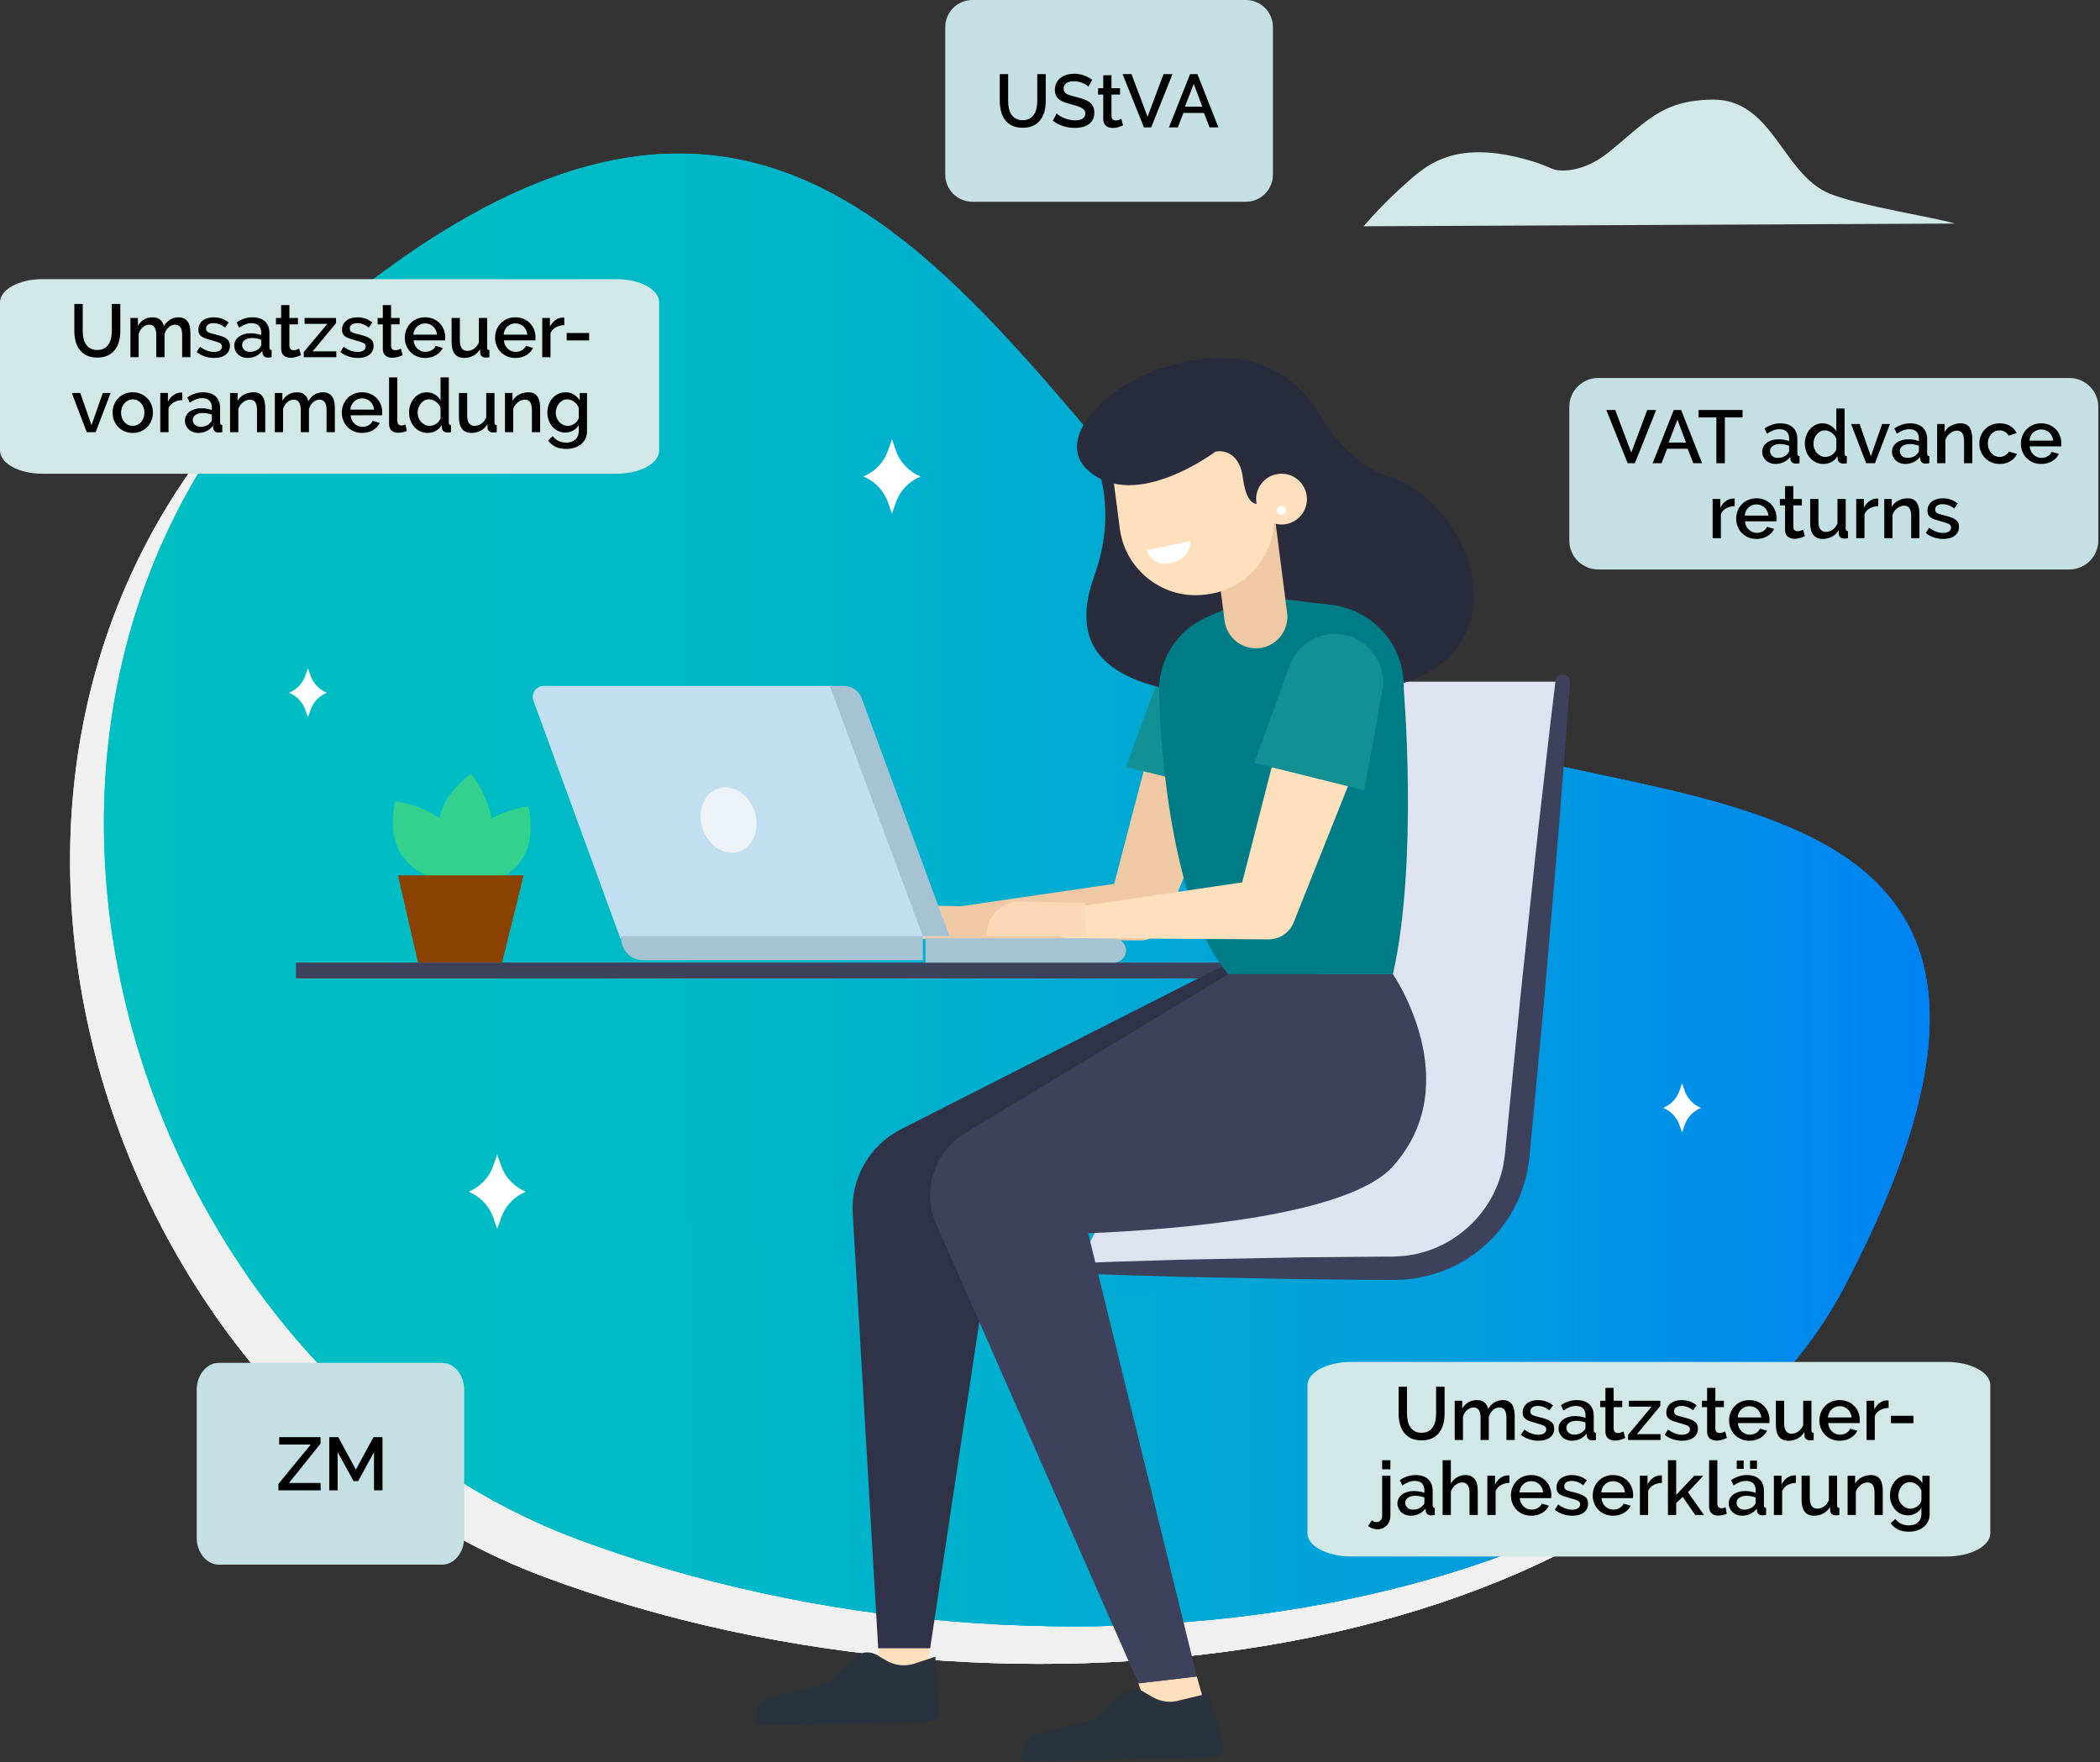 <?xml version="1.0" encoding="UTF-8" standalone="no"?><!DOCTYPE svg PUBLIC "-//W3C//DTD SVG 1.1//EN" "http://www.w3.org/Graphics/SVG/1.1/DTD/svg11.dtd"><svg width="100%" height="100%" viewBox="0 0 224 188" version="1.1" xmlns="http://www.w3.org/2000/svg" xmlns:xlink="http://www.w3.org/1999/xlink" xml:space="preserve" xmlns:serif="http://www.serif.com/" style="fill-rule:evenodd;clip-rule:evenodd;stroke-linejoin:round;stroke-miterlimit:1.414;"><rect x="0" y="0" width="224" height="188" fill="#333333" stroke="none"/><path d="M142.192,78.942c-34.492,-20.842 -50.767,-84.874 -104.01,-46.61c-53.243,38.264 -31.165,116.878 19.856,135.891c51.021,19.013 116.665,8.272 135.138,-27.048c31.565,-60.352 -27.848,-48.252 -50.984,-62.233Z" style="fill:#f0f0f0;fill-rule:nonzero;"/><path d="M142.192,78.942c-34.492,-20.842 -50.767,-84.874 -104.01,-46.61c-53.243,38.264 -31.165,116.878 19.856,135.891c51.021,19.013 116.665,8.272 135.138,-27.048c31.565,-60.352 -27.848,-48.252 -50.984,-62.233Z" style="fill:#f0f0f0;fill-rule:nonzero;"/><clipPath id="_clip1"><path d="M142.192,78.942c-34.492,-20.842 -50.767,-84.874 -104.01,-46.61c-53.243,38.264 -31.165,116.878 19.856,135.891c51.021,19.013 116.665,8.272 135.138,-27.048c31.565,-60.352 -27.848,-48.252 -50.984,-62.233Z"/></clipPath><g clip-path="url(#_clip1)"><path d="M2.287,153.024c0,0 29.411,-29.492 78.534,-15.5c49.123,13.992 78.045,2 71.946,-72.159c0,0 69.044,9.633 60.192,58.693c-10.742,59.542 -149.409,82.261 -210.672,28.966Z" style="fill:#f0f0f0;fill-rule:nonzero;"/></g><path d="M145.8,74.942c-34.485,-20.842 -50.764,-84.874 -104.007,-46.61c-53.243,38.264 -31.165,116.878 19.857,135.891c51.022,19.013 116.665,8.272 135.138,-27.048c31.565,-60.352 -27.849,-48.252 -50.988,-62.233Z" style="fill:url(#_Linear2);fill-rule:nonzero;"/><path d="M145.8,74.942c-34.485,-20.842 -50.764,-84.874 -104.007,-46.61c-53.243,38.264 -31.165,116.878 19.857,135.891c51.022,19.013 116.665,8.272 135.138,-27.048c31.565,-60.352 -27.849,-48.252 -50.988,-62.233Z" style="fill:url(#_Linear3);fill-rule:nonzero;"/><clipPath id="_clip4"><path d="M145.8,74.942c-34.485,-20.842 -50.764,-84.874 -104.007,-46.61c-53.243,38.264 -31.165,116.878 19.857,135.891c51.022,19.013 116.665,8.272 135.138,-27.048c31.565,-60.352 -27.849,-48.252 -50.988,-62.233Z"/></clipPath><g clip-path="url(#_clip4)"><path d="M5.9,149.024c0,0 29.411,-29.492 78.534,-15.5c49.123,13.992 78.045,2 71.946,-72.159c0,0 69.044,9.633 60.192,58.693c-10.744,59.542 -149.411,82.261 -210.672,28.966Z" style="fill:url(#_Linear5);fill-rule:nonzero;"/></g><path d="M145.448,24.139c1.144,-1.322 2.356,-2.583 3.633,-3.778c2.486,-2.138 5.337,-5.918 14.456,-3.132c0.706,0.228 1.4,0.493 2.078,0.793c0.8,0.341 3.294,0.349 5.844,-1.675c4.052,-3.218 5.637,-5.645 11.189,-5.721c6.46,-0.088 7.476,7.965 12.5,10.026c3.2,1.312 11.625,2.616 13.368,3.2l-63.068,0.287Z" style="fill:#d1e8e6;fill-rule:nonzero;"/><path d="M95.607,48.2l-0.466,-1.335l-0.466,1.335c-0.463,1.197 -1.4,2.152 -2.589,2.636c1.189,0.484 2.126,1.439 2.589,2.636l0.466,1.335l0.466,-1.335c0.464,-1.198 1.403,-2.152 2.593,-2.635c-1.19,-0.484 -2.13,-1.439 -2.593,-2.637Z" style="fill:#fff;fill-rule:nonzero;"/><path d="M53.5,124.5l-0.466,-1.335l-0.461,1.335c-0.463,1.197 -1.4,2.152 -2.589,2.636c1.189,0.484 2.126,1.439 2.589,2.636l0.466,1.335l0.466,-1.335c0.463,-1.197 1.4,-2.152 2.589,-2.636c-1.191,-0.483 -2.13,-1.438 -2.594,-2.636Z" style="fill:#fff;fill-rule:nonzero;"/><path d="M179.729,116.458l-0.308,-0.881l-0.307,0.881c-0.305,0.79 -0.924,1.42 -1.708,1.739c0.784,0.319 1.403,0.949 1.708,1.739l0.307,0.881l0.308,-0.881c0.305,-0.79 0.924,-1.42 1.708,-1.739c-0.784,-0.319 -1.403,-0.949 -1.708,-1.739Z" style="fill:#fff;fill-rule:nonzero;"/><path d="M33.155,72.168l-0.308,-0.881l-0.307,0.881c-0.305,0.79 -0.924,1.42 -1.708,1.739c0.784,0.319 1.403,0.949 1.708,1.739l0.307,0.881l0.308,-0.881c0.305,-0.79 0.924,-1.42 1.708,-1.739c-0.784,-0.319 -1.403,-0.949 -1.708,-1.739Z" style="fill:#fff;fill-rule:nonzero;"/><path d="M114.8,135.305l33.8,0c6.748,-0.002 12.479,-5.139 13.217,-11.846l4.874,-50.731l-33.78,0l-0.69,29.415l-17.421,33.162Z" style="fill:#dfe2ef;fill-rule:nonzero;"/><path d="M114.8,134.759l4.477,-0.163l5.138,-0.156c1.984,-0.072 4.223,-0.092 6.664,-0.146l7.885,-0.153l8.8,-0.078l0.802,0l0.288,-0.016c0.369,-0.029 0.8,-0.024 1.124,-0.082c0.324,-0.058 0.653,-0.089 0.993,-0.164c0.34,-0.075 0.688,-0.162 1.028,-0.262c1.374,-0.418 2.662,-1.08 3.8,-1.956c2.349,-1.782 3.968,-4.363 4.549,-7.254l0.168,-1.08l0.119,-1.214l0.238,-2.425l0.472,-4.816l0.93,-9.366l1.766,-16.594l1.344,-11.734l0.536,-4.446c0.05,-0.385 0.382,-0.675 0.769,-0.675c0.426,0 0.776,0.35 0.776,0.776c0,0.015 0,0.031 -0.001,0.047l-0.32,4.467l-0.922,11.769l-1.423,16.626l-0.87,9.371l-0.454,4.818l-0.228,2.426l-0.114,1.215c-0.057,0.46 -0.132,0.888 -0.2,1.334c-1.016,5.34 -4.972,9.668 -10.2,11.158c-0.414,0.116 -0.836,0.2 -1.252,0.3c-0.416,0.1 -0.877,0.129 -1.312,0.189c-0.435,0.06 -0.789,0.042 -1.186,0.067l-0.288,0.011l-0.346,0l-0.573,0l-8.8,-0.078l-7.885,-0.153c-2.442,-0.054 -4.68,-0.075 -6.664,-0.146l-5.138,-0.156l-4.477,-0.163c-0.002,0 -0.004,0 -0.006,0c-0.302,0 -0.55,-0.248 -0.55,-0.549c0,-0.299 0.244,-0.545 0.543,-0.549Z" style="fill:#3d415b;fill-rule:nonzero;"/><path d="M134.13,136.264l0,35.828" style="fill:none;fill-rule:nonzero;"/><rect x="31.564" y="102.697" width="108.948" height="1.695" style="fill:#3d415b;"/><path d="M127.663,178.855l1.157,4.145l-5.63,1.706l-1.761,-5.118l6.234,-0.733Z" style="fill:#ffe0bc;fill-rule:nonzero;"/><path d="M93.675,175.847l0,3.328l4.984,0l0.557,-3.328l-5.541,0Z" style="fill:#ffe0bc;fill-rule:nonzero;"/><path d="M131.958,79.567l-7.528,18.582l-0.167,0.413c-0.437,1.072 -1.487,1.774 -2.645,1.769l-21.436,-0.154c-0.856,-0.008 -1.556,-0.714 -1.556,-1.57c0,-0.775 0.574,-1.439 1.34,-1.553l21.212,-3.1l-2.812,2.181l5.068,-19.4c0.516,-1.974 2.313,-3.363 4.354,-3.363c2.469,0 4.5,2.032 4.5,4.501c0,0.383 -0.049,0.766 -0.146,1.137c-0.05,0.189 -0.112,0.375 -0.184,0.557Z" style="fill:#efc9a3;fill-rule:nonzero;"/><path d="M102.51,96.683l-7.32,-0.152c-1.897,0.107 -3.373,1.751 -3.277,3.649l10.687,0l-0.09,-3.497Z" style="fill:#efc9a3;fill-rule:nonzero;"/><path d="M120.106,81.829l11.721,2.862l1.923,-10.446c0.051,-0.289 0.077,-0.583 0.077,-0.877c0,-2.523 -1.888,-4.68 -4.389,-5.015c-2.393,-0.358 -4.732,1.016 -5.584,3.281l-3.748,10.195Z" style="fill:#129093;fill-rule:nonzero;"/><path d="M132.224,102.143l-36.113,18.326c-3.345,1.698 -5.376,5.233 -5.156,8.978l2.72,46.4l5.541,0l7.476,-49.645l28.116,-19.741l-2.584,-4.318Z" style="fill:#303348;fill-rule:nonzero;"/><path d="M125.851,38.771c0,0 10.035,-3.412 15.308,6.092c0.298,0.555 0.649,1.08 1.05,1.566c1.071,1.264 3.3,3.594 5.765,4.349c9.766,3 15.947,21.464 -3.493,23.107c-24.328,2.057 -31.236,-2.741 -27.756,-12.439c2.482,-6.916 0.266,-11.826 0.266,-11.826l8.86,-10.849Z" style="fill:#282c3c;fill-rule:nonzero;"/><path d="M133.863,63.557l-5.193,2.31c-3.087,1.37 -5.073,4.46 -5.036,7.837c0.08,6.818 1.627,23.746 7.387,30.224l17.557,0c2.722,-11.993 1.153,-30.428 1.153,-30.428c0.175,-4.495 -3.172,-8.419 -7.638,-8.956l-8.23,-0.987Z" style="fill:#007c86;fill-rule:nonzero;"/><path d="M134.346,69.147c-1.817,0.211 -3.49,-1.097 -3.723,-2.912l-1.428,-11.159l6.679,-0.776l1.419,11.082c0.018,0.141 0.027,0.283 0.027,0.425c0,1.699 -1.287,3.144 -2.974,3.34Z" style="fill:#efc9a3;fill-rule:nonzero;"/><path d="M118.186,46.707l16.384,-2.139l1.269,9.718c0.577,4.422 -2.587,8.535 -7.009,9.113l-0.269,0.035c-4.42,0.577 -8.532,-2.586 -9.109,-7.006l-1.269,-9.721l0.003,0Z" style="fill:#ffe0bc;fill-rule:nonzero;"/><path d="M136.371,50.559l-1.4,2.9c0,0 -1.862,1.613 -2.389,-2.44c-0.447,-3.433 -2.939,-2.837 -2.939,-2.837c0,0 -8.538,6.459 -13.554,2.027c-3.958,-3.5 2.439,-9.9 9.759,-11.435l9.6,4.195l0.923,7.59Z" style="fill:#282c3c;fill-rule:nonzero;"/><path d="M136.371,50.559c1.485,-0.18 2.837,0.88 3.016,2.364c0.18,1.485 -0.88,2.837 -2.365,3.016c-1.485,0.18 -2.836,-0.88 -3.016,-2.365c-0.179,-1.484 0.881,-2.836 2.365,-3.015Z" style="fill:#ffe0bc;"/><path d="M136.638,53.972c0.268,-0.032 0.511,0.159 0.543,0.426c0.033,0.267 -0.158,0.511 -0.425,0.543c-0.268,0.032 -0.511,-0.158 -0.544,-0.426c-0.032,-0.267 0.159,-0.51 0.426,-0.543Z" style="fill:#fff;"/><path d="M122.365,58.7l4.6,-0.978c0,0 0.221,2 -2.3,2.358c-0.157,0.042 -0.319,0.063 -0.481,0.063c-0.865,0 -1.622,-0.601 -1.819,-1.443Z" style="fill:#fff;fill-rule:nonzero;"/><path d="M148.578,103.928l-17.557,0l-28.087,16.972c-3.296,1.992 -4.616,6.165 -3.066,9.69l21.56,49l6.234,-0.733l-11.588,-47.283c9.725,-0.411 27.784,-1.88 32.5,-7.139c7.99,-8.903 0.004,-20.507 0.004,-20.507Z" style="fill:#3d415b;fill-rule:nonzero;"/><path d="M88.7,73.182l10.019,26.918l-32.557,0l-9.268,-25.36c-0.047,-0.128 -0.071,-0.263 -0.071,-0.399c0,-0.638 0.525,-1.163 1.163,-1.163l30.714,0l0,0.004Z" style="fill:#c2dff1;fill-rule:nonzero;"/><path d="M88.507,73.182l1.545,0c0.829,0.001 1.574,0.521 1.859,1.3l9.364,25.393l-2.838,0l-9.93,-26.693Z" style="fill:#a5c3d3;fill-rule:nonzero;"/><path d="M66.252,99.871l32.185,0l0,2.571l-29.837,0c-1.289,0 -2.35,-1.061 -2.35,-2.35l0,-0.221l0.002,0Z" style="fill:#a5c3d3;fill-rule:nonzero;"/><path d="M98.719,102.7l20.092,0c0.713,0 1.3,-0.587 1.3,-1.3c0,-0.713 -0.587,-1.3 -1.3,-1.3l-20.092,0l0,2.6Z" style="fill:#a5c3d3;fill-rule:nonzero;"/><path d="M76.603,84.114c1.531,-0.506 3.273,0.591 3.888,2.449c0.615,1.859 -0.129,3.779 -1.66,4.285c-1.531,0.507 -3.273,-0.591 -3.888,-2.449c-0.614,-1.858 0.129,-3.778 1.66,-4.285Z" style="fill:#ecf2f5;"/><path d="M145.7,79.059l-7.546,18.941l-0.166,0.418c-0.436,1.089 -1.5,1.805 -2.673,1.8l-21.44,-0.141c-0.868,-0.001 -1.581,-0.716 -1.581,-1.584c0,-0.785 0.582,-1.457 1.359,-1.568l21.209,-3.14l-2.839,2.215l5.054,-19.748c0.497,-2.024 2.327,-3.458 4.411,-3.458c2.491,0 4.542,2.05 4.542,4.542c0,0.394 -0.052,0.787 -0.153,1.168c-0.048,0.188 -0.107,0.374 -0.177,0.555Z" style="fill:#ffe0bc;fill-rule:nonzero;"/><path d="M115.768,96.328l-7.257,-0.153c-1.898,0.127 -3.36,1.786 -3.248,3.685l10.6,0l-0.095,-3.532Z" style="fill:#fcd8b6;fill-rule:nonzero;"/><path d="M133.8,81.4l11.721,2.916l1.923,-10.641c0.054,-0.301 0.082,-0.607 0.082,-0.913c0,-2.539 -1.882,-4.717 -4.394,-5.087c-2.41,-0.354 -4.757,1.051 -5.584,3.342l-3.748,10.383Z" style="fill:#129093;fill-rule:nonzero;"/><path d="M119.535,180.729l-2.735,2.7l-6.145,1.5c-0.632,0.154 -1.145,0.619 -1.361,1.233l-0.312,0.889c-0.025,0.071 -0.038,0.146 -0.038,0.222c0,0.368 0.303,0.671 0.671,0.671c0.005,0 0.009,0 0.014,0l19.781,-0.48c0.604,-0.013 1.095,-0.513 1.095,-1.118c0,-0.03 -0.002,-0.061 -0.004,-0.091l-1.56,-5.6l-2.989,0.715c-0.998,0.331 -2.091,0.218 -3,-0.311l-1.063,-0.619c-0.757,-0.446 -1.727,-0.327 -2.354,0.289Z" style="fill:#29323d;fill-rule:nonzero;"/><path d="M91.144,176.843l-2.735,2.7l-6.145,1.5c-0.632,0.154 -1.145,0.619 -1.361,1.233l-0.312,0.889c-0.025,0.071 -0.038,0.146 -0.038,0.222c0,0.368 0.303,0.671 0.671,0.671c0.005,0 0.009,0 0.014,0l17.9,-0.378c0.604,-0.013 1.095,-0.513 1.095,-1.118c0,-0.03 -0.002,-0.06 -0.004,-0.09l-0.465,-5.725l-2.207,0.733c-0.998,0.331 -2.091,0.218 -3,-0.311l-1.063,-0.619c-0.757,-0.443 -1.725,-0.322 -2.35,0.293Z" style="fill:#29323d;fill-rule:nonzero;"/><path d="M49.807,94.539c0,0 8.284,0.029 6.563,-8.5c0,0.003 -8.691,0.861 -6.563,8.5Z" style="fill:#33d18d;fill-rule:nonzero;"/><path d="M48.769,94.081c0,0 -8.386,0.03 -6.644,-8.6c0,-0.001 8.798,0.869 6.644,8.6Z" style="fill:#33d18d;fill-rule:nonzero;"/><path d="M49.154,94.111c0,0 -6.107,-6.154 1.1,-11.579c-0.005,0 5.782,7.157 -1.1,11.579Z" style="fill:#33d18d;fill-rule:nonzero;"/><path d="M55.855,93.389l-13.402,0l2.134,9.305l8.963,0l2.305,-9.305Z" style="fill:#8b4200;fill-rule:nonzero;"/><path d="M82.485,104.392l0,65.626" style="fill:none;fill-rule:nonzero;"/><g><path d="M212.3,147.767l0,15.823c-0.001,1.354 -2.099,2.467 -4.648,2.467c-0.002,0 -0.004,0 -0.006,0l-63.529,0c-0.002,0 -0.005,0 -0.007,0c-2.549,0 -4.646,-1.113 -4.647,-2.467l0,-15.823c0.001,-1.354 2.099,-2.468 4.648,-2.468c0.002,0 0.004,0 0.006,0l63.529,0c0.002,0 0.004,0 0.006,0c2.549,0 4.647,1.114 4.648,2.468Z" style="fill:#d1e8e6;fill-rule:nonzero;"/><g><path d="M151.634,152.859c0.298,0 0.546,-0.059 0.744,-0.176c0.197,-0.118 0.356,-0.271 0.476,-0.46c0.12,-0.189 0.205,-0.405 0.255,-0.648c0.051,-0.243 0.076,-0.492 0.076,-0.748l0,-2.879l0.904,0l0,2.879c0,0.389 -0.045,0.756 -0.136,1.1c-0.09,0.344 -0.234,0.645 -0.432,0.904c-0.197,0.258 -0.452,0.462 -0.763,0.612c-0.312,0.149 -0.687,0.224 -1.124,0.224c-0.454,0 -0.836,-0.079 -1.148,-0.236c-0.312,-0.158 -0.564,-0.368 -0.756,-0.632c-0.192,-0.264 -0.331,-0.567 -0.416,-0.908c-0.085,-0.341 -0.128,-0.696 -0.128,-1.064l0,-2.879l0.896,0l0,2.879c0,0.261 0.025,0.513 0.076,0.756c0.051,0.243 0.136,0.459 0.256,0.648c0.12,0.189 0.28,0.341 0.48,0.456c0.2,0.114 0.446,0.172 0.74,0.172Z" style="fill-rule:nonzero;"/><path d="M161.568,153.627l-0.88,0l0,-2.344c0,-0.389 -0.064,-0.675 -0.192,-0.856c-0.128,-0.181 -0.314,-0.272 -0.56,-0.272c-0.25,0 -0.478,0.092 -0.684,0.276c-0.205,0.184 -0.353,0.423 -0.444,0.716l0,2.48l-0.879,0l0,-2.344c0,-0.395 -0.064,-0.681 -0.192,-0.86c-0.128,-0.178 -0.312,-0.268 -0.552,-0.268c-0.251,0 -0.48,0.091 -0.688,0.272c-0.208,0.181 -0.357,0.419 -0.448,0.712l0,2.488l-0.88,0l0,-4.184l0.8,0l0,0.84c0.165,-0.293 0.383,-0.518 0.652,-0.676c0.269,-0.157 0.577,-0.236 0.924,-0.236c0.346,0 0.62,0.091 0.82,0.272c0.2,0.182 0.324,0.408 0.372,0.68c0.175,-0.309 0.397,-0.545 0.663,-0.708c0.267,-0.162 0.571,-0.244 0.912,-0.244c0.246,0 0.449,0.047 0.612,0.14c0.163,0.094 0.292,0.218 0.388,0.372c0.096,0.155 0.163,0.335 0.2,0.54c0.037,0.205 0.056,0.423 0.056,0.652l0,2.552Z" style="fill-rule:nonzero;"/><path d="M164.104,153.707c-0.336,0 -0.671,-0.055 -1.004,-0.164c-0.334,-0.11 -0.62,-0.266 -0.86,-0.468l0.352,-0.56c0.25,0.181 0.498,0.318 0.744,0.412c0.245,0.093 0.496,0.14 0.752,0.14c0.261,0 0.467,-0.051 0.619,-0.152c0.152,-0.102 0.228,-0.246 0.228,-0.432c0,-0.176 -0.085,-0.304 -0.256,-0.384c-0.17,-0.08 -0.437,-0.168 -0.799,-0.264c-0.262,-0.069 -0.486,-0.136 -0.672,-0.2c-0.187,-0.064 -0.339,-0.139 -0.456,-0.224c-0.118,-0.085 -0.203,-0.184 -0.256,-0.296c-0.053,-0.112 -0.08,-0.248 -0.08,-0.408c0,-0.213 0.041,-0.403 0.124,-0.568c0.083,-0.165 0.197,-0.305 0.344,-0.42c0.146,-0.114 0.318,-0.201 0.516,-0.26c0.197,-0.058 0.41,-0.088 0.64,-0.088c0.314,0 0.607,0.048 0.879,0.144c0.272,0.096 0.515,0.235 0.728,0.416l-0.376,0.528c-0.389,-0.309 -0.802,-0.464 -1.239,-0.464c-0.224,0 -0.412,0.047 -0.564,0.14c-0.152,0.094 -0.228,0.241 -0.228,0.444c0,0.085 0.016,0.157 0.048,0.216c0.032,0.059 0.084,0.109 0.156,0.152c0.072,0.043 0.165,0.081 0.28,0.116c0.114,0.035 0.257,0.073 0.428,0.116c0.282,0.069 0.526,0.139 0.731,0.208c0.206,0.069 0.375,0.151 0.508,0.244c0.134,0.093 0.232,0.203 0.296,0.328c0.064,0.125 0.096,0.276 0.096,0.452c0,0.4 -0.15,0.716 -0.452,0.948c-0.301,0.232 -0.71,0.348 -1.227,0.348Z" style="fill-rule:nonzero;"/><path d="M167.663,153.707c-0.203,0 -0.391,-0.034 -0.564,-0.1c-0.173,-0.067 -0.323,-0.159 -0.448,-0.276c-0.125,-0.118 -0.224,-0.256 -0.296,-0.416c-0.072,-0.16 -0.108,-0.334 -0.108,-0.52c0,-0.198 0.043,-0.376 0.128,-0.536c0.086,-0.16 0.207,-0.299 0.364,-0.416c0.157,-0.117 0.344,-0.208 0.56,-0.272c0.216,-0.064 0.455,-0.096 0.716,-0.096c0.197,0 0.392,0.017 0.584,0.052c0.192,0.035 0.365,0.081 0.52,0.14l0,-0.288c0,-0.309 -0.088,-0.551 -0.264,-0.724c-0.176,-0.173 -0.43,-0.26 -0.76,-0.26c-0.224,0 -0.444,0.042 -0.66,0.124c-0.216,0.083 -0.439,0.201 -0.668,0.356l-0.272,-0.56c0.539,-0.362 1.099,-0.544 1.68,-0.544c0.576,0 1.024,0.147 1.344,0.44c0.32,0.294 0.48,0.715 0.48,1.264l0,1.512c0,0.186 0.077,0.282 0.232,0.288l0,0.752c-0.086,0.016 -0.159,0.026 -0.22,0.032c-0.062,0.005 -0.122,0.008 -0.18,0.008c-0.171,0 -0.303,-0.043 -0.396,-0.128c-0.094,-0.086 -0.151,-0.195 -0.172,-0.328l-0.024,-0.264c-0.187,0.245 -0.418,0.433 -0.692,0.564c-0.275,0.13 -0.569,0.196 -0.884,0.196Zm0.24,-0.648c0.213,0 0.415,-0.039 0.604,-0.116c0.189,-0.078 0.337,-0.186 0.444,-0.324c0.112,-0.096 0.168,-0.198 0.168,-0.304l0,-0.552c-0.15,-0.059 -0.308,-0.104 -0.476,-0.136c-0.168,-0.032 -0.332,-0.048 -0.492,-0.048c-0.315,0 -0.572,0.068 -0.772,0.204c-0.2,0.136 -0.3,0.316 -0.3,0.54c0,0.208 0.077,0.382 0.232,0.524c0.155,0.141 0.352,0.212 0.592,0.212Z" style="fill-rule:nonzero;"/><path d="M173.358,153.411c-0.112,0.053 -0.267,0.113 -0.464,0.18c-0.197,0.066 -0.408,0.1 -0.632,0.1c-0.138,0 -0.269,-0.019 -0.392,-0.056c-0.122,-0.038 -0.23,-0.094 -0.324,-0.168c-0.093,-0.075 -0.166,-0.172 -0.22,-0.292c-0.053,-0.12 -0.08,-0.266 -0.08,-0.436l0,-2.616l-0.552,0l0,-0.68l0.552,0l0,-1.375l0.88,0l0,1.375l0.912,0l0,0.68l-0.912,0l0,2.336c0.011,0.149 0.058,0.257 0.14,0.324c0.083,0.066 0.185,0.1 0.308,0.1c0.123,0 0.24,-0.022 0.352,-0.064c0.112,-0.043 0.195,-0.078 0.248,-0.104l0.184,0.696Z" style="fill-rule:nonzero;"/><path d="M173.662,153.075l2.511,-3.008l-2.423,0l0,-0.624l3.351,0l0,0.552l-2.495,3.008l2.519,0l0,0.624l-3.463,0l0,-0.552Z" style="fill-rule:nonzero;"/><path d="M179.429,153.707c-0.336,0 -0.671,-0.055 -1.004,-0.164c-0.333,-0.11 -0.62,-0.266 -0.86,-0.468l0.352,-0.56c0.251,0.181 0.499,0.318 0.744,0.412c0.245,0.093 0.496,0.14 0.752,0.14c0.261,0 0.468,-0.051 0.62,-0.152c0.152,-0.102 0.228,-0.246 0.228,-0.432c0,-0.176 -0.086,-0.304 -0.256,-0.384c-0.171,-0.08 -0.437,-0.168 -0.8,-0.264c-0.261,-0.069 -0.485,-0.136 -0.672,-0.2c-0.187,-0.064 -0.339,-0.139 -0.456,-0.224c-0.117,-0.085 -0.202,-0.184 -0.256,-0.296c-0.053,-0.112 -0.08,-0.248 -0.08,-0.408c0,-0.213 0.042,-0.403 0.124,-0.568c0.083,-0.165 0.197,-0.305 0.344,-0.42c0.147,-0.114 0.319,-0.201 0.516,-0.26c0.197,-0.058 0.411,-0.088 0.64,-0.088c0.315,0 0.608,0.048 0.88,0.144c0.272,0.096 0.514,0.235 0.728,0.416l-0.376,0.528c-0.39,-0.309 -0.803,-0.464 -1.24,-0.464c-0.224,0 -0.412,0.047 -0.564,0.14c-0.152,0.094 -0.228,0.241 -0.228,0.444c0,0.085 0.016,0.157 0.048,0.216c0.032,0.059 0.084,0.109 0.156,0.152c0.072,0.043 0.165,0.081 0.28,0.116c0.115,0.035 0.257,0.073 0.428,0.116c0.283,0.069 0.526,0.139 0.732,0.208c0.205,0.069 0.374,0.151 0.508,0.244c0.133,0.093 0.232,0.203 0.296,0.328c0.064,0.125 0.096,0.276 0.096,0.452c0,0.4 -0.151,0.716 -0.452,0.948c-0.302,0.232 -0.711,0.348 -1.228,0.348Z" style="fill-rule:nonzero;"/><path d="M184.204,153.411c-0.112,0.053 -0.267,0.113 -0.464,0.18c-0.197,0.066 -0.408,0.1 -0.632,0.1c-0.138,0 -0.269,-0.019 -0.392,-0.056c-0.122,-0.038 -0.23,-0.094 -0.324,-0.168c-0.093,-0.075 -0.166,-0.172 -0.22,-0.292c-0.053,-0.12 -0.08,-0.266 -0.08,-0.436l0,-2.616l-0.551,0l0,-0.68l0.551,0l0,-1.375l0.88,0l0,1.375l0.912,0l0,0.68l-0.912,0l0,2.336c0.011,0.149 0.058,0.257 0.14,0.324c0.083,0.066 0.186,0.1 0.308,0.1c0.123,0 0.24,-0.022 0.352,-0.064c0.112,-0.043 0.195,-0.078 0.248,-0.104l0.184,0.696Z" style="fill-rule:nonzero;"/><path d="M186.604,153.707c-0.326,0 -0.622,-0.058 -0.888,-0.172c-0.267,-0.115 -0.495,-0.271 -0.684,-0.468c-0.189,-0.198 -0.336,-0.427 -0.44,-0.688c-0.104,-0.261 -0.156,-0.539 -0.156,-0.832c0,-0.293 0.052,-0.572 0.156,-0.836c0.104,-0.264 0.251,-0.496 0.44,-0.696c0.189,-0.2 0.417,-0.357 0.684,-0.472c0.266,-0.114 0.565,-0.172 0.896,-0.172c0.325,0 0.62,0.059 0.884,0.176c0.263,0.118 0.489,0.274 0.675,0.468c0.187,0.195 0.33,0.421 0.428,0.68c0.099,0.259 0.148,0.529 0.148,0.812c0,0.064 -0.002,0.124 -0.008,0.18c-0.005,0.056 -0.01,0.103 -0.016,0.14l-3.351,0c0.016,0.187 0.06,0.355 0.132,0.504c0.072,0.149 0.165,0.278 0.28,0.388c0.114,0.109 0.245,0.193 0.392,0.252c0.146,0.058 0.3,0.088 0.46,0.088c0.117,0 0.233,-0.015 0.348,-0.044c0.114,-0.03 0.22,-0.072 0.316,-0.128c0.096,-0.056 0.181,-0.124 0.256,-0.204c0.074,-0.08 0.133,-0.168 0.175,-0.264l0.752,0.216c-0.144,0.314 -0.382,0.572 -0.716,0.772c-0.333,0.2 -0.721,0.3 -1.163,0.3Zm1.271,-2.488c-0.016,-0.176 -0.06,-0.339 -0.132,-0.488c-0.072,-0.149 -0.163,-0.276 -0.275,-0.38c-0.112,-0.104 -0.243,-0.185 -0.392,-0.244c-0.15,-0.058 -0.307,-0.088 -0.472,-0.088c-0.166,0 -0.322,0.03 -0.468,0.088c-0.147,0.059 -0.276,0.14 -0.388,0.244c-0.112,0.104 -0.203,0.231 -0.272,0.38c-0.069,0.149 -0.112,0.312 -0.128,0.488l2.527,0Z" style="fill-rule:nonzero;"/><path d="M190.755,153.707c-0.437,0 -0.768,-0.143 -0.992,-0.428c-0.224,-0.286 -0.336,-0.711 -0.336,-1.276l0,-2.56l0.88,0l0,2.384c0,0.752 0.267,1.128 0.8,1.128c0.251,0 0.488,-0.078 0.712,-0.232c0.224,-0.155 0.397,-0.379 0.52,-0.672l0,-2.608l0.88,0l0,3.144c0,0.101 0.017,0.173 0.052,0.216c0.034,0.042 0.097,0.066 0.187,0.072l0,0.752c-0.09,0.016 -0.165,0.026 -0.223,0.032c-0.059,0.005 -0.115,0.008 -0.168,0.008c-0.16,0 -0.296,-0.044 -0.408,-0.132c-0.112,-0.088 -0.171,-0.202 -0.176,-0.34l-0.016,-0.416c-0.187,0.304 -0.43,0.534 -0.728,0.692c-0.299,0.157 -0.627,0.236 -0.984,0.236Z" style="fill-rule:nonzero;"/><path d="M196.234,153.707c-0.325,0 -0.621,-0.058 -0.888,-0.172c-0.266,-0.115 -0.494,-0.271 -0.684,-0.468c-0.189,-0.198 -0.336,-0.427 -0.44,-0.688c-0.104,-0.261 -0.156,-0.539 -0.156,-0.832c0,-0.293 0.052,-0.572 0.156,-0.836c0.104,-0.264 0.251,-0.496 0.44,-0.696c0.19,-0.2 0.418,-0.357 0.684,-0.472c0.267,-0.114 0.565,-0.172 0.896,-0.172c0.325,0 0.62,0.059 0.884,0.176c0.264,0.118 0.489,0.274 0.676,0.468c0.186,0.195 0.329,0.421 0.428,0.68c0.098,0.259 0.148,0.529 0.148,0.812c0,0.064 -0.003,0.124 -0.008,0.18c-0.006,0.056 -0.011,0.103 -0.016,0.14l-3.352,0c0.016,0.187 0.06,0.355 0.132,0.504c0.072,0.149 0.166,0.278 0.28,0.388c0.115,0.109 0.245,0.193 0.392,0.252c0.147,0.058 0.3,0.088 0.46,0.088c0.117,0 0.233,-0.015 0.348,-0.044c0.115,-0.03 0.22,-0.072 0.316,-0.128c0.096,-0.056 0.181,-0.124 0.256,-0.204c0.074,-0.08 0.133,-0.168 0.176,-0.264l0.752,0.216c-0.144,0.314 -0.383,0.572 -0.716,0.772c-0.333,0.2 -0.721,0.3 -1.164,0.3Zm1.272,-2.488c-0.016,-0.176 -0.06,-0.339 -0.132,-0.488c-0.072,-0.149 -0.164,-0.276 -0.276,-0.38c-0.112,-0.104 -0.243,-0.185 -0.392,-0.244c-0.149,-0.058 -0.307,-0.088 -0.472,-0.088c-0.165,0 -0.321,0.03 -0.468,0.088c-0.147,0.059 -0.276,0.14 -0.388,0.244c-0.112,0.104 -0.202,0.231 -0.272,0.38c-0.069,0.149 -0.112,0.312 -0.128,0.488l2.528,0Z" style="fill-rule:nonzero;"/><path d="M201.449,150.203c-0.341,0.011 -0.644,0.089 -0.908,0.236c-0.264,0.147 -0.452,0.356 -0.564,0.628l0,2.56l-0.879,0l0,-4.184l0.815,0l0,0.936c0.144,-0.288 0.332,-0.518 0.564,-0.692c0.232,-0.173 0.482,-0.268 0.748,-0.284l0.132,0c0.035,0 0.065,0.003 0.092,0.008l0,0.792Z" style="fill-rule:nonzero;"/><rect x="201.705" y="151.043" width="2.392" height="0.792" style="fill-rule:nonzero;"/><path d="M146.943,163.153c-0.192,0 -0.374,-0.029 -0.544,-0.088c-0.171,-0.059 -0.326,-0.149 -0.464,-0.272l0.392,-0.592c0.069,0.064 0.149,0.111 0.24,0.14c0.09,0.029 0.181,0.044 0.272,0.044c0.154,0 0.292,-0.057 0.411,-0.172c0.12,-0.115 0.18,-0.26 0.18,-0.436l0,-4.335l0.88,0l0,4.271c0,0.213 -0.036,0.408 -0.108,0.584c-0.072,0.176 -0.17,0.328 -0.296,0.456c-0.125,0.128 -0.27,0.227 -0.436,0.296c-0.165,0.069 -0.341,0.104 -0.527,0.104Zm0.487,-6.399l0,-0.968l0.88,0l0,0.968l-0.88,0Z" style="fill-rule:nonzero;"/><path d="M150.478,161.705c-0.203,0 -0.391,-0.033 -0.564,-0.1c-0.173,-0.066 -0.323,-0.158 -0.448,-0.276c-0.125,-0.117 -0.224,-0.256 -0.296,-0.416c-0.072,-0.16 -0.108,-0.333 -0.108,-0.52c0,-0.197 0.043,-0.376 0.128,-0.535c0.085,-0.16 0.207,-0.299 0.364,-0.416c0.157,-0.118 0.344,-0.208 0.56,-0.272c0.216,-0.064 0.455,-0.096 0.716,-0.096c0.197,0 0.392,0.017 0.584,0.052c0.192,0.034 0.365,0.081 0.52,0.14l0,-0.288c0,-0.31 -0.088,-0.551 -0.264,-0.724c-0.176,-0.174 -0.43,-0.26 -0.76,-0.26c-0.224,0 -0.444,0.041 -0.66,0.124c-0.216,0.082 -0.439,0.201 -0.668,0.356l-0.272,-0.56c0.539,-0.363 1.099,-0.544 1.68,-0.544c0.576,0 1.024,0.147 1.344,0.44c0.32,0.293 0.48,0.714 0.48,1.264l0,1.511c0,0.187 0.077,0.283 0.231,0.288l0,0.752c-0.085,0.016 -0.158,0.027 -0.219,0.032c-0.062,0.006 -0.122,0.008 -0.18,0.008c-0.171,0 -0.303,-0.042 -0.396,-0.128c-0.094,-0.085 -0.151,-0.194 -0.172,-0.328l-0.024,-0.264c-0.187,0.246 -0.418,0.434 -0.692,0.564c-0.275,0.131 -0.569,0.196 -0.884,0.196Zm0.24,-0.648c0.213,0 0.414,-0.038 0.604,-0.116c0.189,-0.077 0.337,-0.185 0.444,-0.324c0.112,-0.096 0.168,-0.197 0.168,-0.304l0,-0.551c-0.15,-0.059 -0.308,-0.104 -0.476,-0.136c-0.168,-0.032 -0.332,-0.048 -0.492,-0.048c-0.315,0 -0.572,0.068 -0.772,0.204c-0.2,0.135 -0.3,0.315 -0.3,0.539c0,0.208 0.077,0.383 0.232,0.524c0.155,0.142 0.352,0.212 0.592,0.212Z" style="fill-rule:nonzero;"/><path d="M157.629,161.625l-0.88,0l0,-2.343c0,-0.384 -0.068,-0.668 -0.204,-0.852c-0.136,-0.184 -0.332,-0.276 -0.588,-0.276c-0.123,0 -0.245,0.024 -0.368,0.072c-0.123,0.048 -0.239,0.116 -0.348,0.204c-0.109,0.088 -0.207,0.192 -0.292,0.312c-0.085,0.12 -0.149,0.252 -0.192,0.396l0,2.487l-0.88,0l0,-5.839l0.88,0l0,2.496c0.16,-0.288 0.377,-0.512 0.652,-0.672c0.275,-0.16 0.575,-0.24 0.9,-0.24c0.261,0 0.476,0.047 0.644,0.14c0.168,0.093 0.302,0.217 0.404,0.372c0.101,0.154 0.172,0.334 0.212,0.54c0.04,0.205 0.06,0.422 0.06,0.652l0,2.551Z" style="fill-rule:nonzero;"/><path d="M161.004,158.202c-0.341,0.01 -0.644,0.089 -0.908,0.236c-0.264,0.146 -0.452,0.356 -0.564,0.628l0,2.559l-0.879,0l0,-4.183l0.815,0l0,0.936c0.144,-0.288 0.332,-0.519 0.564,-0.692c0.232,-0.173 0.482,-0.268 0.748,-0.284l0.132,0c0.035,0 0.065,0.003 0.092,0.008l0,0.792Z" style="fill-rule:nonzero;"/><path d="M163.332,161.705c-0.326,0 -0.622,-0.057 -0.888,-0.172c-0.267,-0.114 -0.495,-0.27 -0.684,-0.468c-0.189,-0.197 -0.336,-0.426 -0.44,-0.688c-0.104,-0.261 -0.156,-0.538 -0.156,-0.831c0,-0.294 0.052,-0.572 0.156,-0.836c0.104,-0.264 0.251,-0.496 0.44,-0.696c0.189,-0.2 0.417,-0.357 0.684,-0.472c0.266,-0.115 0.565,-0.172 0.896,-0.172c0.325,0 0.62,0.059 0.884,0.176c0.264,0.117 0.489,0.273 0.675,0.468c0.187,0.194 0.33,0.421 0.428,0.68c0.099,0.258 0.148,0.529 0.148,0.812c0,0.064 -0.002,0.124 -0.008,0.18c-0.005,0.056 -0.01,0.102 -0.016,0.14l-3.351,0c0.016,0.186 0.06,0.354 0.132,0.503c0.072,0.15 0.165,0.279 0.28,0.388c0.115,0.11 0.245,0.194 0.392,0.252c0.146,0.059 0.3,0.088 0.46,0.088c0.117,0 0.233,-0.014 0.348,-0.044c0.114,-0.029 0.22,-0.072 0.316,-0.128c0.096,-0.056 0.181,-0.124 0.256,-0.204c0.074,-0.08 0.133,-0.168 0.176,-0.264l0.751,0.216c-0.144,0.315 -0.382,0.572 -0.715,0.772c-0.334,0.2 -0.722,0.3 -1.164,0.3Zm1.271,-2.487c-0.016,-0.176 -0.059,-0.339 -0.131,-0.488c-0.072,-0.15 -0.164,-0.276 -0.276,-0.38c-0.112,-0.104 -0.243,-0.186 -0.392,-0.244c-0.15,-0.059 -0.307,-0.088 -0.472,-0.088c-0.166,0 -0.322,0.029 -0.468,0.088c-0.147,0.058 -0.276,0.14 -0.388,0.244c-0.112,0.104 -0.203,0.23 -0.272,0.38c-0.069,0.149 -0.112,0.312 -0.128,0.488l2.527,0Z" style="fill-rule:nonzero;"/><path d="M167.715,161.705c-0.336,0 -0.671,-0.054 -1.004,-0.164c-0.333,-0.109 -0.62,-0.265 -0.86,-0.468l0.352,-0.56c0.251,0.182 0.499,0.319 0.744,0.412c0.245,0.094 0.496,0.14 0.752,0.14c0.261,0 0.468,-0.05 0.62,-0.152c0.152,-0.101 0.228,-0.245 0.228,-0.432c0,-0.176 -0.086,-0.304 -0.256,-0.384c-0.171,-0.08 -0.437,-0.168 -0.8,-0.263c-0.261,-0.07 -0.485,-0.136 -0.672,-0.2c-0.187,-0.064 -0.339,-0.139 -0.456,-0.224c-0.117,-0.086 -0.202,-0.184 -0.256,-0.296c-0.053,-0.112 -0.08,-0.248 -0.08,-0.408c0,-0.214 0.042,-0.403 0.124,-0.568c0.083,-0.166 0.198,-0.305 0.344,-0.42c0.147,-0.115 0.319,-0.201 0.516,-0.26c0.197,-0.059 0.411,-0.088 0.64,-0.088c0.315,0 0.608,0.048 0.88,0.144c0.272,0.096 0.514,0.235 0.728,0.416l-0.376,0.528c-0.39,-0.31 -0.803,-0.464 -1.24,-0.464c-0.224,0 -0.412,0.046 -0.564,0.14c-0.152,0.093 -0.228,0.241 -0.228,0.444c0,0.085 0.016,0.157 0.048,0.216c0.032,0.058 0.084,0.109 0.156,0.152c0.072,0.042 0.165,0.081 0.28,0.116c0.115,0.034 0.257,0.073 0.428,0.116c0.283,0.069 0.527,0.138 0.732,0.208c0.205,0.069 0.374,0.15 0.508,0.244c0.133,0.093 0.232,0.202 0.296,0.327c0.064,0.126 0.096,0.276 0.096,0.452c0,0.4 -0.151,0.716 -0.452,0.948c-0.302,0.232 -0.711,0.348 -1.228,0.348Z" style="fill-rule:nonzero;"/><path d="M172.058,161.705c-0.325,0 -0.621,-0.057 -0.888,-0.172c-0.266,-0.114 -0.494,-0.27 -0.684,-0.468c-0.189,-0.197 -0.335,-0.426 -0.439,-0.688c-0.104,-0.261 -0.156,-0.538 -0.156,-0.831c0,-0.294 0.052,-0.572 0.156,-0.836c0.104,-0.264 0.25,-0.496 0.439,-0.696c0.19,-0.2 0.418,-0.357 0.684,-0.472c0.267,-0.115 0.566,-0.172 0.896,-0.172c0.325,0 0.62,0.059 0.884,0.176c0.264,0.117 0.489,0.273 0.676,0.468c0.187,0.194 0.329,0.421 0.428,0.68c0.099,0.258 0.148,0.529 0.148,0.812c0,0.064 -0.003,0.124 -0.008,0.18c-0.006,0.056 -0.011,0.102 -0.016,0.14l-3.352,0c0.016,0.186 0.06,0.354 0.132,0.503c0.072,0.15 0.166,0.279 0.28,0.388c0.115,0.11 0.246,0.194 0.392,0.252c0.147,0.059 0.3,0.088 0.46,0.088c0.118,0 0.233,-0.014 0.348,-0.044c0.115,-0.029 0.22,-0.072 0.316,-0.128c0.096,-0.056 0.181,-0.124 0.256,-0.204c0.075,-0.08 0.133,-0.168 0.176,-0.264l0.752,0.216c-0.144,0.315 -0.383,0.572 -0.716,0.772c-0.333,0.2 -0.721,0.3 -1.164,0.3Zm1.272,-2.487c-0.016,-0.176 -0.06,-0.339 -0.132,-0.488c-0.072,-0.15 -0.164,-0.276 -0.276,-0.38c-0.112,-0.104 -0.243,-0.186 -0.392,-0.244c-0.149,-0.059 -0.306,-0.088 -0.472,-0.088c-0.165,0 -0.321,0.029 -0.468,0.088c-0.146,0.058 -0.276,0.14 -0.388,0.244c-0.112,0.104 -0.202,0.23 -0.272,0.38c-0.069,0.149 -0.112,0.312 -0.128,0.488l2.528,0Z" style="fill-rule:nonzero;"/><path d="M177.273,158.202c-0.341,0.01 -0.644,0.089 -0.908,0.236c-0.264,0.146 -0.451,0.356 -0.563,0.628l0,2.559l-0.88,0l0,-4.183l0.816,0l0,0.936c0.144,-0.288 0.332,-0.519 0.563,-0.692c0.232,-0.173 0.482,-0.268 0.748,-0.284l0.132,0c0.035,0 0.066,0.003 0.092,0.008l0,0.792Z" style="fill-rule:nonzero;"/><path d="M180.825,161.625l-1.336,-1.927l-0.696,0.655l0,1.272l-0.88,0l0,-5.839l0.88,0l0,3.704l1.92,-2.04l0.96,0l-1.624,1.752l1.712,2.423l-0.936,0Z" style="fill-rule:nonzero;"/><path d="M182.304,155.786l0.88,0l0,4.631c0,0.155 0.04,0.276 0.12,0.364c0.08,0.088 0.192,0.132 0.336,0.132c0.059,0 0.127,-0.01 0.204,-0.032c0.077,-0.021 0.151,-0.045 0.22,-0.072l0.128,0.688c-0.128,0.059 -0.28,0.106 -0.456,0.14c-0.176,0.035 -0.333,0.052 -0.472,0.052c-0.304,0 -0.54,-0.082 -0.708,-0.248c-0.168,-0.165 -0.252,-0.4 -0.252,-0.704l0,-4.951Z" style="fill-rule:nonzero;"/><path d="M185.816,161.705c-0.203,0 -0.391,-0.033 -0.564,-0.1c-0.173,-0.066 -0.323,-0.158 -0.448,-0.276c-0.125,-0.117 -0.224,-0.256 -0.296,-0.416c-0.072,-0.16 -0.108,-0.333 -0.108,-0.52c0,-0.197 0.043,-0.376 0.128,-0.535c0.085,-0.16 0.207,-0.299 0.364,-0.416c0.157,-0.118 0.344,-0.208 0.56,-0.272c0.216,-0.064 0.454,-0.096 0.716,-0.096c0.197,0 0.392,0.017 0.584,0.052c0.192,0.034 0.365,0.081 0.52,0.14l0,-0.288c0,-0.31 -0.088,-0.551 -0.264,-0.724c-0.176,-0.174 -0.43,-0.26 -0.76,-0.26c-0.224,0 -0.444,0.041 -0.66,0.124c-0.216,0.082 -0.439,0.201 -0.668,0.356l-0.272,-0.56c0.539,-0.363 1.098,-0.544 1.68,-0.544c0.576,0 1.024,0.147 1.343,0.44c0.32,0.293 0.48,0.714 0.48,1.264l0,1.511c0,0.187 0.078,0.283 0.232,0.288l0,0.752c-0.085,0.016 -0.158,0.027 -0.22,0.032c-0.061,0.006 -0.121,0.008 -0.18,0.008c-0.17,0 -0.302,-0.042 -0.395,-0.128c-0.094,-0.085 -0.151,-0.194 -0.172,-0.328l-0.024,-0.264c-0.187,0.246 -0.418,0.434 -0.692,0.564c-0.275,0.131 -0.57,0.196 -0.884,0.196Zm0.24,-0.648c0.213,0 0.414,-0.038 0.604,-0.116c0.189,-0.077 0.337,-0.185 0.444,-0.324c0.112,-0.096 0.168,-0.197 0.168,-0.304l0,-0.551c-0.15,-0.059 -0.308,-0.104 -0.476,-0.136c-0.168,-0.032 -0.332,-0.048 -0.492,-0.048c-0.315,0 -0.572,0.068 -0.772,0.204c-0.2,0.135 -0.3,0.315 -0.3,0.539c0,0.208 0.077,0.383 0.232,0.524c0.155,0.142 0.352,0.212 0.592,0.212Zm-0.8,-4.351l0,-0.88l0.736,0l0,0.88l-0.736,0Zm1.416,0l0,-0.88l0.736,0l0,0.88l-0.736,0Z" style="fill-rule:nonzero;"/><path d="M191.567,158.202c-0.341,0.01 -0.644,0.089 -0.908,0.236c-0.264,0.146 -0.452,0.356 -0.564,0.628l0,2.559l-0.88,0l0,-4.183l0.816,0l0,0.936c0.144,-0.288 0.332,-0.519 0.564,-0.692c0.232,-0.173 0.481,-0.268 0.748,-0.284l0.132,0c0.034,0 0.065,0.003 0.092,0.008l0,0.792Z" style="fill-rule:nonzero;"/><path d="M193.494,161.705c-0.437,0 -0.767,-0.142 -0.991,-0.428c-0.224,-0.285 -0.336,-0.71 -0.336,-1.276l0,-2.559l0.88,0l0,2.384c0,0.751 0.266,1.127 0.799,1.127c0.251,0 0.488,-0.077 0.712,-0.232c0.224,-0.154 0.398,-0.378 0.52,-0.672l0,-2.607l0.88,0l0,3.143c0,0.102 0.017,0.174 0.052,0.216c0.035,0.043 0.097,0.067 0.188,0.072l0,0.752c-0.091,0.016 -0.165,0.027 -0.224,0.032c-0.059,0.006 -0.115,0.008 -0.168,0.008c-0.16,0 -0.296,-0.044 -0.408,-0.132c-0.112,-0.088 -0.17,-0.201 -0.176,-0.34l-0.016,-0.416c-0.186,0.304 -0.429,0.535 -0.728,0.692c-0.298,0.158 -0.626,0.236 -0.984,0.236Z" style="fill-rule:nonzero;"/><path d="M200.829,161.625l-0.88,0l0,-2.343c0,-0.395 -0.062,-0.682 -0.188,-0.86c-0.125,-0.179 -0.31,-0.268 -0.556,-0.268c-0.127,0 -0.255,0.024 -0.383,0.072c-0.128,0.048 -0.248,0.116 -0.36,0.204c-0.112,0.088 -0.212,0.192 -0.3,0.312c-0.088,0.12 -0.156,0.252 -0.204,0.396l0,2.487l-0.88,0l0,-4.183l0.8,0l0,0.84c0.16,-0.283 0.392,-0.505 0.696,-0.668c0.304,-0.163 0.639,-0.244 1.007,-0.244c0.251,0 0.456,0.045 0.616,0.136c0.16,0.091 0.287,0.215 0.38,0.372c0.094,0.157 0.159,0.338 0.196,0.544c0.038,0.205 0.056,0.422 0.056,0.652l0,2.551Z" style="fill-rule:nonzero;"/><path d="M203.509,161.665c-0.283,0 -0.541,-0.057 -0.776,-0.172c-0.235,-0.114 -0.436,-0.27 -0.604,-0.468c-0.168,-0.197 -0.299,-0.424 -0.392,-0.68c-0.093,-0.256 -0.14,-0.525 -0.14,-0.807c0,-0.299 0.048,-0.58 0.144,-0.844c0.096,-0.264 0.229,-0.494 0.4,-0.688c0.171,-0.195 0.375,-0.349 0.612,-0.464c0.237,-0.115 0.5,-0.172 0.788,-0.172c0.336,0 0.63,0.08 0.884,0.24c0.253,0.16 0.462,0.368 0.627,0.624l0,-0.792l0.776,0l0,4.063c0,0.304 -0.056,0.573 -0.168,0.808c-0.112,0.235 -0.268,0.433 -0.468,0.596c-0.2,0.163 -0.435,0.287 -0.707,0.372c-0.272,0.085 -0.566,0.128 -0.88,0.128c-0.464,0 -0.849,-0.079 -1.156,-0.236c-0.307,-0.157 -0.564,-0.377 -0.772,-0.66l0.496,-0.464c0.16,0.224 0.367,0.395 0.62,0.512c0.253,0.117 0.524,0.176 0.812,0.176c0.181,0 0.353,-0.024 0.516,-0.072c0.162,-0.048 0.305,-0.123 0.428,-0.224c0.122,-0.101 0.22,-0.229 0.292,-0.384c0.072,-0.155 0.108,-0.338 0.108,-0.552l0,-0.64c-0.15,0.256 -0.355,0.454 -0.616,0.592c-0.262,0.139 -0.536,0.208 -0.824,0.208Zm0.288,-0.712c0.133,0 0.261,-0.022 0.384,-0.068c0.122,-0.045 0.236,-0.106 0.34,-0.184c0.104,-0.077 0.193,-0.165 0.268,-0.264c0.074,-0.098 0.128,-0.204 0.16,-0.316l0,-1.095c-0.054,-0.134 -0.123,-0.255 -0.208,-0.364c-0.086,-0.11 -0.183,-0.204 -0.292,-0.284c-0.11,-0.08 -0.226,-0.143 -0.348,-0.188c-0.123,-0.046 -0.246,-0.068 -0.368,-0.068c-0.192,0 -0.364,0.041 -0.516,0.124c-0.152,0.082 -0.281,0.192 -0.388,0.328c-0.107,0.136 -0.189,0.289 -0.248,0.46c-0.059,0.17 -0.088,0.346 -0.088,0.528c0,0.192 0.033,0.371 0.1,0.539c0.067,0.168 0.159,0.315 0.276,0.44c0.117,0.126 0.254,0.226 0.412,0.3c0.157,0.075 0.329,0.112 0.516,0.112Z" style="fill-rule:nonzero;"/></g></g><g><path d="M70.312,32.249l0,15.823c-0.002,1.354 -2.027,2.467 -4.487,2.467c-0.002,0 -0.004,0 -0.006,0l-61.326,0c-0.002,0 -0.005,0 -0.007,0c-2.46,0 -4.485,-1.114 -4.486,-2.467l0,-15.823c0.001,-1.354 2.026,-2.468 4.487,-2.468c0.002,0 0.004,0 0.006,0l61.326,0c0.002,0 0.004,0 0.006,0c2.461,0 4.486,1.114 4.487,2.468Z" style="fill:#d1e8e6;fill-rule:nonzero;"/><g><path d="M10.376,37.34c0.299,0 0.547,-0.058 0.744,-0.175c0.197,-0.118 0.356,-0.271 0.476,-0.46c0.12,-0.19 0.205,-0.406 0.256,-0.648c0.051,-0.243 0.076,-0.492 0.076,-0.748l0,-2.88l0.904,0l0,2.88c0,0.389 -0.045,0.756 -0.136,1.1c-0.091,0.344 -0.235,0.645 -0.432,0.903c-0.197,0.259 -0.452,0.463 -0.764,0.612c-0.312,0.15 -0.686,0.224 -1.124,0.224c-0.453,0 -0.836,-0.078 -1.148,-0.236c-0.311,-0.157 -0.563,-0.368 -0.755,-0.632c-0.192,-0.263 -0.331,-0.566 -0.416,-0.907c-0.086,-0.342 -0.128,-0.696 -0.128,-1.064l0,-2.88l0.896,0l0,2.88c0,0.261 0.025,0.513 0.076,0.756c0.05,0.242 0.136,0.458 0.256,0.648c0.119,0.189 0.279,0.341 0.479,0.456c0.2,0.114 0.447,0.171 0.74,0.171Z" style="fill-rule:nonzero;"/><path d="M20.311,38.108l-0.88,0l0,-2.343c0,-0.39 -0.064,-0.675 -0.192,-0.856c-0.128,-0.181 -0.315,-0.272 -0.56,-0.272c-0.251,0 -0.479,0.092 -0.684,0.276c-0.205,0.184 -0.353,0.423 -0.444,0.716l0,2.479l-0.88,0l0,-2.343c0,-0.395 -0.064,-0.681 -0.192,-0.86c-0.128,-0.179 -0.312,-0.268 -0.552,-0.268c-0.25,0 -0.48,0.091 -0.688,0.272c-0.208,0.181 -0.357,0.419 -0.447,0.712l0,2.487l-0.88,0l0,-4.183l0.8,0l0,0.84c0.165,-0.293 0.382,-0.519 0.651,-0.676c0.27,-0.157 0.578,-0.236 0.924,-0.236c0.347,0 0.62,0.091 0.82,0.272c0.2,0.181 0.324,0.408 0.372,0.68c0.176,-0.309 0.397,-0.545 0.664,-0.708c0.267,-0.163 0.571,-0.244 0.912,-0.244c0.245,0 0.449,0.047 0.612,0.14c0.162,0.093 0.292,0.217 0.388,0.372c0.096,0.155 0.162,0.335 0.2,0.54c0.037,0.205 0.056,0.423 0.056,0.652l0,2.551Z" style="fill-rule:nonzero;"/><path d="M22.846,38.188c-0.336,0 -0.67,-0.054 -1.004,-0.164c-0.333,-0.109 -0.62,-0.265 -0.86,-0.468l0.352,-0.559c0.251,0.181 0.499,0.318 0.744,0.411c0.246,0.094 0.496,0.14 0.752,0.14c0.261,0 0.468,-0.05 0.62,-0.152c0.152,-0.101 0.228,-0.245 0.228,-0.431c0,-0.176 -0.085,-0.304 -0.256,-0.384c-0.171,-0.08 -0.437,-0.168 -0.8,-0.264c-0.261,-0.07 -0.485,-0.136 -0.672,-0.2c-0.186,-0.064 -0.338,-0.139 -0.456,-0.224c-0.117,-0.086 -0.202,-0.184 -0.256,-0.296c-0.053,-0.112 -0.08,-0.248 -0.08,-0.408c0,-0.213 0.042,-0.403 0.124,-0.568c0.083,-0.165 0.198,-0.305 0.344,-0.42c0.147,-0.115 0.319,-0.201 0.516,-0.26c0.198,-0.059 0.411,-0.088 0.64,-0.088c0.315,0 0.608,0.048 0.88,0.144c0.272,0.096 0.515,0.235 0.728,0.416l-0.376,0.528c-0.389,-0.309 -0.803,-0.464 -1.24,-0.464c-0.224,0 -0.412,0.047 -0.564,0.14c-0.152,0.093 -0.228,0.241 -0.228,0.444c0,0.085 0.016,0.157 0.048,0.216c0.032,0.059 0.084,0.109 0.156,0.152c0.072,0.042 0.166,0.081 0.28,0.116c0.115,0.034 0.257,0.073 0.428,0.116c0.283,0.069 0.527,0.138 0.732,0.208c0.205,0.069 0.375,0.15 0.508,0.244c0.133,0.093 0.232,0.202 0.296,0.328c0.064,0.125 0.096,0.276 0.096,0.452c0,0.399 -0.151,0.715 -0.452,0.947c-0.301,0.232 -0.711,0.348 -1.228,0.348Z" style="fill-rule:nonzero;"/><path d="M26.406,38.188c-0.203,0 -0.391,-0.033 -0.564,-0.1c-0.174,-0.066 -0.323,-0.158 -0.448,-0.276c-0.126,-0.117 -0.224,-0.256 -0.296,-0.416c-0.072,-0.159 -0.108,-0.333 -0.108,-0.519c0,-0.198 0.042,-0.376 0.128,-0.536c0.085,-0.16 0.206,-0.299 0.364,-0.416c0.157,-0.118 0.344,-0.208 0.56,-0.272c0.216,-0.064 0.454,-0.096 0.715,-0.096c0.198,0 0.392,0.017 0.584,0.052c0.192,0.034 0.366,0.081 0.52,0.14l0,-0.288c0,-0.309 -0.088,-0.551 -0.264,-0.724c-0.176,-0.173 -0.429,-0.26 -0.76,-0.26c-0.224,0 -0.443,0.041 -0.659,0.124c-0.216,0.083 -0.439,0.201 -0.668,0.356l-0.272,-0.56c0.538,-0.363 1.098,-0.544 1.679,-0.544c0.576,0 1.024,0.147 1.344,0.44c0.32,0.293 0.48,0.715 0.48,1.264l0,1.512c0,0.186 0.077,0.282 0.232,0.287l0,0.752c-0.085,0.016 -0.159,0.027 -0.22,0.032c-0.061,0.006 -0.121,0.008 -0.18,0.008c-0.17,0 -0.302,-0.042 -0.396,-0.128c-0.093,-0.085 -0.15,-0.194 -0.172,-0.328l-0.024,-0.264c-0.186,0.246 -0.417,0.434 -0.692,0.564c-0.274,0.131 -0.569,0.196 -0.883,0.196Zm0.239,-0.648c0.214,0 0.415,-0.038 0.604,-0.116c0.19,-0.077 0.338,-0.185 0.444,-0.323c0.112,-0.096 0.168,-0.198 0.168,-0.304l0,-0.552c-0.149,-0.059 -0.308,-0.104 -0.476,-0.136c-0.168,-0.032 -0.332,-0.048 -0.492,-0.048c-0.314,0 -0.571,0.068 -0.771,0.204c-0.2,0.136 -0.3,0.316 -0.3,0.54c0,0.208 0.077,0.382 0.232,0.523c0.154,0.142 0.352,0.212 0.591,0.212Z" style="fill-rule:nonzero;"/><path d="M32.101,37.892c-0.112,0.054 -0.267,0.114 -0.464,0.18c-0.198,0.067 -0.408,0.1 -0.632,0.1c-0.139,0 -0.27,-0.018 -0.392,-0.056c-0.123,-0.037 -0.231,-0.093 -0.324,-0.168c-0.093,-0.074 -0.167,-0.172 -0.22,-0.292c-0.053,-0.12 -0.08,-0.265 -0.08,-0.435l0,-2.616l-0.552,0l0,-0.68l0.552,0l0,-1.376l0.88,0l0,1.376l0.912,0l0,0.68l-0.912,0l0,2.336c0.01,0.149 0.057,0.257 0.14,0.324c0.082,0.066 0.185,0.099 0.308,0.099c0.122,0 0.24,-0.021 0.352,-0.064c0.112,-0.042 0.194,-0.077 0.248,-0.103l0.184,0.695Z" style="fill-rule:nonzero;"/><path d="M32.404,37.556l2.512,-3.007l-2.424,0l0,-0.624l3.352,0l0,0.552l-2.496,3.007l2.52,0l0,0.624l-3.464,0l0,-0.552Z" style="fill-rule:nonzero;"/><path d="M38.171,38.188c-0.335,0 -0.67,-0.054 -1.003,-0.164c-0.334,-0.109 -0.62,-0.265 -0.86,-0.468l0.352,-0.559c0.25,0.181 0.498,0.318 0.744,0.411c0.245,0.094 0.496,0.14 0.751,0.14c0.262,0 0.468,-0.05 0.62,-0.152c0.152,-0.101 0.228,-0.245 0.228,-0.431c0,-0.176 -0.085,-0.304 -0.256,-0.384c-0.17,-0.08 -0.437,-0.168 -0.799,-0.264c-0.262,-0.07 -0.486,-0.136 -0.672,-0.2c-0.187,-0.064 -0.339,-0.139 -0.456,-0.224c-0.118,-0.086 -0.203,-0.184 -0.256,-0.296c-0.054,-0.112 -0.08,-0.248 -0.08,-0.408c0,-0.213 0.041,-0.403 0.124,-0.568c0.082,-0.165 0.197,-0.305 0.344,-0.42c0.146,-0.115 0.318,-0.201 0.516,-0.26c0.197,-0.059 0.41,-0.088 0.639,-0.088c0.315,0 0.608,0.048 0.88,0.144c0.272,0.096 0.515,0.235 0.728,0.416l-0.376,0.528c-0.389,-0.309 -0.802,-0.464 -1.24,-0.464c-0.223,0 -0.411,0.047 -0.563,0.14c-0.152,0.093 -0.228,0.241 -0.228,0.444c0,0.085 0.016,0.157 0.048,0.216c0.032,0.059 0.084,0.109 0.156,0.152c0.072,0.042 0.165,0.081 0.28,0.116c0.114,0.034 0.257,0.073 0.427,0.116c0.283,0.069 0.527,0.138 0.732,0.208c0.206,0.069 0.375,0.15 0.508,0.244c0.134,0.093 0.232,0.202 0.296,0.328c0.064,0.125 0.096,0.276 0.096,0.452c0,0.399 -0.15,0.715 -0.452,0.947c-0.301,0.232 -0.71,0.348 -1.228,0.348Z" style="fill-rule:nonzero;"/><path d="M42.947,37.892c-0.112,0.054 -0.267,0.114 -0.464,0.18c-0.198,0.067 -0.408,0.1 -0.632,0.1c-0.139,0 -0.269,-0.018 -0.392,-0.056c-0.123,-0.037 -0.231,-0.093 -0.324,-0.168c-0.093,-0.074 -0.167,-0.172 -0.22,-0.292c-0.053,-0.12 -0.08,-0.265 -0.08,-0.435l0,-2.616l-0.552,0l0,-0.68l0.552,0l0,-1.376l0.88,0l0,1.376l0.912,0l0,0.68l-0.912,0l0,2.336c0.011,0.149 0.057,0.257 0.14,0.324c0.082,0.066 0.185,0.099 0.308,0.099c0.122,0 0.24,-0.021 0.352,-0.064c0.112,-0.042 0.194,-0.077 0.248,-0.103l0.184,0.695Z" style="fill-rule:nonzero;"/><path d="M45.346,38.188c-0.325,0 -0.621,-0.057 -0.888,-0.172c-0.266,-0.114 -0.494,-0.27 -0.683,-0.468c-0.19,-0.197 -0.336,-0.426 -0.44,-0.687c-0.104,-0.262 -0.156,-0.539 -0.156,-0.832c0,-0.294 0.052,-0.572 0.156,-0.836c0.104,-0.264 0.25,-0.496 0.44,-0.696c0.189,-0.2 0.417,-0.357 0.683,-0.472c0.267,-0.115 0.566,-0.172 0.896,-0.172c0.326,0 0.62,0.059 0.884,0.176c0.264,0.117 0.489,0.273 0.676,0.468c0.187,0.195 0.329,0.421 0.428,0.68c0.099,0.258 0.148,0.529 0.148,0.812c0,0.064 -0.003,0.124 -0.008,0.18c-0.005,0.056 -0.011,0.102 -0.016,0.14l-3.352,0c0.016,0.186 0.06,0.354 0.132,0.504c0.072,0.149 0.166,0.278 0.28,0.388c0.115,0.109 0.246,0.193 0.392,0.251c0.147,0.059 0.3,0.088 0.46,0.088c0.118,0 0.234,-0.014 0.348,-0.044c0.115,-0.029 0.22,-0.072 0.316,-0.128c0.096,-0.056 0.181,-0.123 0.256,-0.203c0.075,-0.08 0.133,-0.168 0.176,-0.264l0.752,0.216c-0.144,0.314 -0.383,0.571 -0.716,0.771c-0.333,0.2 -0.721,0.3 -1.164,0.3Zm1.272,-2.487c-0.016,-0.176 -0.06,-0.339 -0.132,-0.488c-0.072,-0.149 -0.164,-0.276 -0.276,-0.38c-0.112,-0.104 -0.243,-0.185 -0.392,-0.244c-0.149,-0.059 -0.306,-0.088 -0.472,-0.088c-0.165,0 -0.321,0.029 -0.468,0.088c-0.146,0.059 -0.276,0.14 -0.388,0.244c-0.112,0.104 -0.202,0.231 -0.272,0.38c-0.069,0.149 -0.112,0.312 -0.128,0.488l2.528,0Z" style="fill-rule:nonzero;"/><path d="M49.498,38.188c-0.438,0 -0.768,-0.142 -0.992,-0.428c-0.224,-0.285 -0.336,-0.71 -0.336,-1.275l0,-2.56l0.88,0l0,2.384c0,0.752 0.266,1.127 0.799,1.127c0.251,0 0.488,-0.077 0.712,-0.231c0.224,-0.155 0.398,-0.379 0.52,-0.672l0,-2.608l0.88,0l0,3.144c0,0.101 0.017,0.173 0.052,0.215c0.035,0.043 0.097,0.067 0.188,0.072l0,0.752c-0.091,0.016 -0.165,0.027 -0.224,0.032c-0.059,0.006 -0.115,0.008 -0.168,0.008c-0.16,0 -0.296,-0.044 -0.408,-0.132c-0.112,-0.088 -0.17,-0.201 -0.176,-0.34l-0.016,-0.415c-0.186,0.303 -0.429,0.534 -0.728,0.691c-0.298,0.158 -0.626,0.236 -0.983,0.236Z" style="fill-rule:nonzero;"/><path d="M54.977,38.188c-0.326,0 -0.622,-0.057 -0.888,-0.172c-0.267,-0.114 -0.495,-0.27 -0.684,-0.468c-0.189,-0.197 -0.336,-0.426 -0.44,-0.687c-0.104,-0.262 -0.156,-0.539 -0.156,-0.832c0,-0.294 0.052,-0.572 0.156,-0.836c0.104,-0.264 0.251,-0.496 0.44,-0.696c0.189,-0.2 0.417,-0.357 0.684,-0.472c0.266,-0.115 0.565,-0.172 0.896,-0.172c0.325,0 0.619,0.059 0.883,0.176c0.264,0.117 0.49,0.273 0.676,0.468c0.187,0.195 0.33,0.421 0.428,0.68c0.099,0.258 0.148,0.529 0.148,0.812c0,0.064 -0.002,0.124 -0.008,0.18c-0.005,0.056 -0.01,0.102 -0.016,0.14l-3.351,0c0.016,0.186 0.06,0.354 0.132,0.504c0.072,0.149 0.165,0.278 0.28,0.388c0.114,0.109 0.245,0.193 0.392,0.251c0.146,0.059 0.3,0.088 0.46,0.088c0.117,0 0.233,-0.014 0.347,-0.044c0.115,-0.029 0.22,-0.072 0.316,-0.128c0.096,-0.056 0.182,-0.123 0.256,-0.203c0.075,-0.08 0.134,-0.168 0.176,-0.264l0.752,0.216c-0.144,0.314 -0.382,0.571 -0.716,0.771c-0.333,0.2 -0.721,0.3 -1.163,0.3Zm1.271,-2.487c-0.016,-0.176 -0.06,-0.339 -0.132,-0.488c-0.072,-0.149 -0.164,-0.276 -0.276,-0.38c-0.112,-0.104 -0.242,-0.185 -0.392,-0.244c-0.149,-0.059 -0.306,-0.088 -0.471,-0.088c-0.166,0 -0.322,0.029 -0.468,0.088c-0.147,0.059 -0.276,0.14 -0.388,0.244c-0.112,0.104 -0.203,0.231 -0.272,0.38c-0.07,0.149 -0.112,0.312 -0.128,0.488l2.527,0Z" style="fill-rule:nonzero;"/><path d="M60.192,34.685c-0.342,0.011 -0.644,0.089 -0.908,0.236c-0.264,0.147 -0.452,0.356 -0.564,0.628l0,2.559l-0.88,0l0,-4.183l0.816,0l0,0.936c0.144,-0.288 0.332,-0.519 0.564,-0.692c0.232,-0.173 0.481,-0.268 0.748,-0.284l0.132,0c0.034,0 0.065,0.003 0.092,0.008l0,0.792Z" style="fill-rule:nonzero;"/><rect x="60.448" y="35.525" width="2.392" height="0.792" style="fill-rule:nonzero;"/><path d="M9.256,46.107l-1.599,-4.183l0.904,0l1.199,3.439l1.208,-3.439l0.832,0l-1.6,4.183l-0.944,0Z" style="fill-rule:nonzero;"/><path d="M14.16,46.187c-0.331,0 -0.628,-0.059 -0.892,-0.176c-0.264,-0.117 -0.489,-0.275 -0.676,-0.472c-0.187,-0.197 -0.331,-0.428 -0.432,-0.692c-0.101,-0.264 -0.152,-0.54 -0.152,-0.828c0,-0.288 0.051,-0.564 0.152,-0.828c0.101,-0.263 0.247,-0.494 0.436,-0.691c0.189,-0.198 0.416,-0.355 0.68,-0.472c0.264,-0.118 0.558,-0.176 0.884,-0.176c0.325,0 0.62,0.058 0.883,0.176c0.264,0.117 0.491,0.274 0.68,0.472c0.19,0.197 0.335,0.428 0.436,0.691c0.102,0.264 0.152,0.54 0.152,0.828c0,0.288 -0.05,0.564 -0.152,0.828c-0.101,0.264 -0.246,0.495 -0.436,0.692c-0.189,0.197 -0.416,0.355 -0.68,0.472c-0.263,0.117 -0.558,0.176 -0.883,0.176Zm-1.248,-2.16c0,0.203 0.032,0.39 0.096,0.56c0.064,0.171 0.152,0.319 0.264,0.444c0.112,0.125 0.244,0.224 0.396,0.296c0.152,0.072 0.316,0.108 0.492,0.108c0.176,0 0.34,-0.036 0.492,-0.108c0.152,-0.072 0.284,-0.172 0.395,-0.3c0.112,-0.128 0.2,-0.277 0.264,-0.448c0.064,-0.17 0.096,-0.357 0.096,-0.56c0,-0.197 -0.032,-0.382 -0.096,-0.556c-0.064,-0.173 -0.152,-0.324 -0.264,-0.451c-0.111,-0.128 -0.243,-0.228 -0.395,-0.3c-0.152,-0.072 -0.316,-0.108 -0.492,-0.108c-0.171,0 -0.332,0.037 -0.484,0.112c-0.152,0.074 -0.284,0.176 -0.396,0.304c-0.112,0.127 -0.202,0.278 -0.268,0.451c-0.067,0.174 -0.1,0.359 -0.1,0.556Z" style="fill-rule:nonzero;"/><path d="M19.447,42.684c-0.342,0.01 -0.644,0.089 -0.908,0.236c-0.264,0.146 -0.452,0.355 -0.564,0.627l0,2.56l-0.88,0l0,-4.183l0.816,0l0,0.936c0.144,-0.288 0.332,-0.519 0.564,-0.692c0.232,-0.174 0.481,-0.268 0.748,-0.284l0.132,0c0.034,0 0.065,0.002 0.092,0.008l0,0.792Z" style="fill-rule:nonzero;"/><path d="M21.142,46.187c-0.202,0 -0.39,-0.033 -0.563,-0.1c-0.174,-0.067 -0.323,-0.159 -0.448,-0.276c-0.126,-0.117 -0.224,-0.256 -0.296,-0.416c-0.072,-0.16 -0.108,-0.333 -0.108,-0.52c0,-0.197 0.042,-0.376 0.128,-0.536c0.085,-0.16 0.206,-0.298 0.364,-0.416c0.157,-0.117 0.344,-0.208 0.559,-0.272c0.216,-0.064 0.455,-0.096 0.716,-0.096c0.198,0 0.392,0.018 0.584,0.052c0.192,0.035 0.366,0.082 0.52,0.14l0,-0.288c0,-0.309 -0.088,-0.55 -0.264,-0.723c-0.176,-0.174 -0.429,-0.26 -0.76,-0.26c-0.224,0 -0.444,0.041 -0.66,0.124c-0.215,0.082 -0.438,0.201 -0.667,0.356l-0.272,-0.56c0.538,-0.363 1.098,-0.544 1.679,-0.544c0.576,0 1.024,0.146 1.344,0.44c0.32,0.293 0.48,0.714 0.48,1.263l0,1.512c0,0.187 0.077,0.283 0.232,0.288l0,0.752c-0.085,0.016 -0.159,0.027 -0.22,0.032c-0.061,0.005 -0.121,0.008 -0.18,0.008c-0.171,0 -0.303,-0.043 -0.396,-0.128c-0.093,-0.085 -0.151,-0.195 -0.172,-0.328l-0.024,-0.264c-0.186,0.245 -0.417,0.433 -0.692,0.564c-0.274,0.131 -0.569,0.196 -0.884,0.196Zm0.24,-0.648c0.214,0 0.415,-0.039 0.604,-0.116c0.19,-0.077 0.338,-0.185 0.444,-0.324c0.112,-0.096 0.168,-0.197 0.168,-0.304l0,-0.552c-0.149,-0.058 -0.308,-0.104 -0.476,-0.136c-0.168,-0.032 -0.332,-0.048 -0.492,-0.048c-0.314,0 -0.572,0.068 -0.772,0.204c-0.199,0.136 -0.299,0.316 -0.299,0.54c0,0.208 0.077,0.383 0.231,0.524c0.155,0.141 0.352,0.212 0.592,0.212Z" style="fill-rule:nonzero;"/><path d="M28.293,46.107l-0.88,0l0,-2.344c0,-0.394 -0.062,-0.681 -0.188,-0.859c-0.125,-0.179 -0.31,-0.268 -0.556,-0.268c-0.128,0 -0.255,0.024 -0.383,0.072c-0.128,0.048 -0.248,0.116 -0.36,0.204c-0.112,0.088 -0.212,0.191 -0.3,0.311c-0.088,0.12 -0.156,0.252 -0.204,0.396l0,2.488l-0.88,0l0,-4.183l0.8,0l0,0.84c0.16,-0.283 0.392,-0.506 0.696,-0.668c0.304,-0.163 0.639,-0.244 1.007,-0.244c0.251,0 0.456,0.045 0.616,0.136c0.16,0.09 0.287,0.214 0.38,0.372c0.094,0.157 0.159,0.338 0.196,0.544c0.038,0.205 0.056,0.422 0.056,0.651l0,2.552Z" style="fill-rule:nonzero;"/><path d="M35.716,46.107l-0.88,0l0,-2.344c0,-0.389 -0.064,-0.674 -0.192,-0.855c-0.128,-0.182 -0.315,-0.272 -0.56,-0.272c-0.25,0 -0.478,0.092 -0.684,0.276c-0.205,0.183 -0.353,0.422 -0.444,0.715l0,2.48l-0.879,0l0,-2.344c0,-0.394 -0.064,-0.681 -0.192,-0.859c-0.128,-0.179 -0.312,-0.268 -0.552,-0.268c-0.251,0 -0.48,0.09 -0.688,0.272c-0.208,0.181 -0.357,0.418 -0.448,0.711l0,2.488l-0.88,0l0,-4.183l0.8,0l0,0.84c0.165,-0.294 0.382,-0.519 0.652,-0.676c0.269,-0.158 0.577,-0.236 0.924,-0.236c0.346,0 0.619,0.09 0.819,0.272c0.2,0.181 0.324,0.408 0.372,0.68c0.176,-0.31 0.398,-0.546 0.664,-0.708c0.267,-0.163 0.571,-0.244 0.912,-0.244c0.245,0 0.449,0.046 0.612,0.14c0.163,0.093 0.292,0.217 0.388,0.372c0.096,0.154 0.163,0.334 0.2,0.54c0.037,0.205 0.056,0.422 0.056,0.651l0,2.552Z" style="fill-rule:nonzero;"/><path d="M38.627,46.187c-0.325,0 -0.621,-0.057 -0.887,-0.172c-0.267,-0.115 -0.495,-0.271 -0.684,-0.468c-0.19,-0.197 -0.336,-0.427 -0.44,-0.688c-0.104,-0.261 -0.156,-0.538 -0.156,-0.832c0,-0.293 0.052,-0.572 0.156,-0.836c0.104,-0.263 0.25,-0.495 0.44,-0.695c0.189,-0.2 0.417,-0.358 0.684,-0.472c0.266,-0.115 0.565,-0.172 0.895,-0.172c0.326,0 0.62,0.058 0.884,0.176c0.264,0.117 0.489,0.273 0.676,0.468c0.187,0.194 0.329,0.421 0.428,0.679c0.099,0.259 0.148,0.53 0.148,0.812c0,0.064 -0.003,0.124 -0.008,0.18c-0.005,0.056 -0.011,0.103 -0.016,0.14l-3.351,0c0.016,0.187 0.06,0.355 0.132,0.504c0.072,0.15 0.165,0.279 0.28,0.388c0.114,0.109 0.245,0.193 0.391,0.252c0.147,0.059 0.3,0.088 0.46,0.088c0.118,0 0.234,-0.015 0.348,-0.044c0.115,-0.029 0.22,-0.072 0.316,-0.128c0.096,-0.056 0.182,-0.124 0.256,-0.204c0.075,-0.08 0.134,-0.168 0.176,-0.264l0.752,0.216c-0.144,0.315 -0.383,0.572 -0.716,0.772c-0.333,0.2 -0.721,0.3 -1.164,0.3Zm1.272,-2.488c-0.016,-0.176 -0.06,-0.338 -0.132,-0.488c-0.072,-0.149 -0.164,-0.275 -0.276,-0.379c-0.112,-0.104 -0.242,-0.186 -0.392,-0.244c-0.149,-0.059 -0.306,-0.088 -0.472,-0.088c-0.165,0 -0.321,0.029 -0.468,0.088c-0.146,0.058 -0.275,0.14 -0.387,0.244c-0.112,0.104 -0.203,0.23 -0.272,0.379c-0.07,0.15 -0.112,0.312 -0.128,0.488l2.527,0Z" style="fill-rule:nonzero;"/><path d="M41.499,40.268l0.88,0l0,4.631c0,0.155 0.04,0.276 0.12,0.364c0.08,0.088 0.192,0.132 0.336,0.132c0.058,0 0.126,-0.011 0.204,-0.032c0.077,-0.021 0.15,-0.045 0.22,-0.072l0.128,0.688c-0.128,0.059 -0.28,0.105 -0.456,0.14c-0.176,0.035 -0.334,0.052 -0.472,0.052c-0.304,0 -0.54,-0.083 -0.708,-0.248c-0.168,-0.165 -0.252,-0.4 -0.252,-0.704l0,-4.951Z" style="fill-rule:nonzero;"/><path d="M45.602,46.187c-0.282,0 -0.544,-0.057 -0.784,-0.172c-0.24,-0.115 -0.448,-0.271 -0.624,-0.468c-0.176,-0.197 -0.313,-0.428 -0.411,-0.692c-0.099,-0.264 -0.148,-0.548 -0.148,-0.852c0,-0.293 0.046,-0.569 0.14,-0.828c0.093,-0.258 0.223,-0.486 0.391,-0.683c0.168,-0.198 0.366,-0.354 0.592,-0.468c0.227,-0.115 0.476,-0.172 0.748,-0.172c0.336,0 0.632,0.081 0.888,0.244c0.256,0.162 0.456,0.369 0.6,0.62l0,-2.448l0.88,0l0,4.799c0,0.101 0.017,0.173 0.052,0.216c0.034,0.043 0.097,0.067 0.188,0.072l0,0.752c-0.091,0.016 -0.164,0.027 -0.22,0.032c-0.056,0.005 -0.103,0.008 -0.14,0.008c-0.176,0 -0.32,-0.045 -0.432,-0.136c-0.112,-0.091 -0.173,-0.208 -0.184,-0.352l-0.016,-0.312c-0.155,0.261 -0.365,0.467 -0.632,0.616c-0.267,0.149 -0.563,0.224 -0.888,0.224Zm0.216,-0.752c0.128,0 0.256,-0.021 0.384,-0.064c0.128,-0.043 0.245,-0.101 0.352,-0.176c0.107,-0.075 0.199,-0.163 0.276,-0.264c0.077,-0.101 0.132,-0.21 0.164,-0.328l0,-1.096c-0.048,-0.133 -0.116,-0.256 -0.204,-0.368c-0.088,-0.111 -0.188,-0.207 -0.3,-0.287c-0.112,-0.08 -0.231,-0.142 -0.356,-0.184c-0.125,-0.043 -0.252,-0.064 -0.38,-0.064c-0.176,0 -0.337,0.04 -0.484,0.12c-0.146,0.08 -0.273,0.186 -0.38,0.319c-0.106,0.134 -0.19,0.286 -0.252,0.456c-0.061,0.171 -0.092,0.347 -0.092,0.528c0,0.192 0.034,0.374 0.1,0.544c0.067,0.171 0.159,0.32 0.276,0.448c0.118,0.128 0.252,0.229 0.404,0.304c0.152,0.075 0.316,0.112 0.492,0.112Z" style="fill-rule:nonzero;"/><path d="M50.281,46.187c-0.437,0 -0.767,-0.143 -0.991,-0.428c-0.224,-0.285 -0.336,-0.711 -0.336,-1.276l0,-2.559l0.879,0l0,2.383c0,0.752 0.267,1.128 0.8,1.128c0.251,0 0.488,-0.077 0.712,-0.232c0.224,-0.155 0.397,-0.378 0.52,-0.672l0,-2.607l0.88,0l0,3.143c0,0.101 0.017,0.173 0.052,0.216c0.035,0.043 0.097,0.067 0.188,0.072l0,0.752c-0.091,0.016 -0.165,0.027 -0.224,0.032c-0.059,0.005 -0.115,0.008 -0.168,0.008c-0.16,0 -0.296,-0.044 -0.408,-0.132c-0.112,-0.088 -0.171,-0.201 -0.176,-0.34l-0.016,-0.416c-0.187,0.304 -0.429,0.535 -0.728,0.692c-0.298,0.157 -0.626,0.236 -0.984,0.236Z" style="fill-rule:nonzero;"/><path d="M57.616,46.107l-0.88,0l0,-2.344c0,-0.394 -0.062,-0.681 -0.188,-0.859c-0.125,-0.179 -0.31,-0.268 -0.556,-0.268c-0.128,0 -0.256,0.024 -0.384,0.072c-0.128,0.048 -0.248,0.116 -0.359,0.204c-0.112,0.088 -0.212,0.191 -0.3,0.311c-0.088,0.12 -0.156,0.252 -0.204,0.396l0,2.488l-0.88,0l0,-4.183l0.8,0l0,0.84c0.16,-0.283 0.392,-0.506 0.695,-0.668c0.304,-0.163 0.64,-0.244 1.008,-0.244c0.251,0 0.456,0.045 0.616,0.136c0.16,0.09 0.287,0.214 0.38,0.372c0.093,0.157 0.159,0.338 0.196,0.544c0.037,0.205 0.056,0.422 0.056,0.651l0,2.552Z" style="fill-rule:nonzero;"/><path d="M60.296,46.147c-0.283,0 -0.542,-0.057 -0.776,-0.172c-0.235,-0.115 -0.436,-0.271 -0.604,-0.468c-0.168,-0.197 -0.299,-0.424 -0.392,-0.68c-0.093,-0.256 -0.14,-0.525 -0.14,-0.808c0,-0.298 0.048,-0.58 0.144,-0.844c0.096,-0.263 0.229,-0.493 0.4,-0.687c0.171,-0.195 0.374,-0.35 0.612,-0.464c0.237,-0.115 0.5,-0.172 0.788,-0.172c0.336,0 0.63,0.08 0.883,0.24c0.254,0.16 0.463,0.368 0.628,0.624l0,-0.792l0.776,0l0,4.063c0,0.304 -0.056,0.573 -0.168,0.808c-0.112,0.234 -0.268,0.433 -0.468,0.596c-0.2,0.162 -0.436,0.286 -0.708,0.372c-0.271,0.085 -0.565,0.128 -0.879,0.128c-0.464,0 -0.85,-0.079 -1.156,-0.236c-0.307,-0.158 -0.564,-0.378 -0.772,-0.66l0.496,-0.464c0.16,0.224 0.366,0.394 0.62,0.512c0.253,0.117 0.524,0.176 0.812,0.176c0.181,0 0.353,-0.024 0.516,-0.072c0.162,-0.048 0.305,-0.123 0.427,-0.224c0.123,-0.101 0.22,-0.229 0.292,-0.384c0.072,-0.155 0.108,-0.339 0.108,-0.552l0,-0.64c-0.149,0.256 -0.354,0.453 -0.615,0.592c-0.262,0.139 -0.536,0.208 -0.824,0.208Zm0.288,-0.712c0.133,0 0.261,-0.023 0.384,-0.068c0.122,-0.045 0.235,-0.107 0.339,-0.184c0.104,-0.077 0.194,-0.165 0.268,-0.264c0.075,-0.098 0.128,-0.204 0.16,-0.316l0,-1.096c-0.053,-0.133 -0.122,-0.254 -0.208,-0.364c-0.085,-0.109 -0.182,-0.203 -0.292,-0.283c-0.109,-0.08 -0.225,-0.143 -0.347,-0.188c-0.123,-0.046 -0.246,-0.068 -0.368,-0.068c-0.192,0 -0.364,0.041 -0.516,0.124c-0.152,0.082 -0.282,0.192 -0.388,0.327c-0.107,0.136 -0.19,0.29 -0.248,0.46c-0.059,0.171 -0.088,0.347 -0.088,0.528c0,0.192 0.033,0.372 0.1,0.54c0.066,0.168 0.158,0.315 0.276,0.44c0.117,0.125 0.254,0.225 0.412,0.3c0.157,0.075 0.329,0.112 0.516,0.112Z" style="fill-rule:nonzero;"/></g></g><g><path d="M132.9,0l-29.19,0c-0.001,0 -0.002,0 -0.003,0c-1.579,0 -2.878,1.299 -2.879,2.878l0,15.769c0.001,1.579 1.3,2.878 2.879,2.878c0.001,0 0.002,0 0.003,0l29.186,0c0.001,0 0.003,0 0.004,0c1.579,0 2.878,-1.299 2.879,-2.878l0,-15.769c-0.001,-1.579 -1.3,-2.878 -2.879,-2.878Z" style="fill:#c5e0e2;fill-rule:nonzero;"/><g><path d="M109.089,12.822c0.299,0 0.547,-0.059 0.744,-0.176c0.197,-0.117 0.356,-0.27 0.476,-0.46c0.12,-0.189 0.205,-0.405 0.256,-0.648c0.05,-0.242 0.076,-0.492 0.076,-0.748l0,-2.879l0.904,0l0,2.879c0,0.39 -0.046,0.756 -0.136,1.1c-0.091,0.344 -0.235,0.646 -0.432,0.904c-0.198,0.259 -0.452,0.463 -0.764,0.612c-0.312,0.149 -0.687,0.224 -1.124,0.224c-0.453,0 -0.836,-0.079 -1.148,-0.236c-0.312,-0.157 -0.564,-0.368 -0.756,-0.632c-0.192,-0.264 -0.33,-0.566 -0.416,-0.908c-0.085,-0.341 -0.127,-0.696 -0.127,-1.064l0,-2.879l0.895,0l0,2.879c0,0.262 0.026,0.514 0.076,0.756c0.051,0.243 0.136,0.459 0.256,0.648c0.12,0.19 0.28,0.342 0.48,0.456c0.2,0.115 0.447,0.172 0.74,0.172Z" style="fill-rule:nonzero;"/><path d="M116.096,9.247c-0.053,-0.059 -0.131,-0.122 -0.232,-0.188c-0.101,-0.067 -0.22,-0.13 -0.356,-0.188c-0.136,-0.059 -0.285,-0.107 -0.448,-0.144c-0.163,-0.037 -0.329,-0.056 -0.5,-0.056c-0.378,0 -0.657,0.069 -0.836,0.208c-0.178,0.138 -0.268,0.33 -0.268,0.576c0,0.138 0.028,0.252 0.084,0.34c0.056,0.088 0.143,0.165 0.26,0.232c0.118,0.066 0.264,0.125 0.44,0.176c0.176,0.05 0.381,0.105 0.616,0.164c0.288,0.069 0.548,0.146 0.78,0.232c0.232,0.085 0.428,0.189 0.588,0.311c0.16,0.123 0.284,0.274 0.372,0.452c0.088,0.179 0.132,0.396 0.132,0.652c0,0.288 -0.055,0.536 -0.164,0.744c-0.11,0.208 -0.259,0.377 -0.448,0.508c-0.189,0.131 -0.409,0.227 -0.66,0.288c-0.251,0.061 -0.52,0.092 -0.808,0.092c-0.432,0 -0.849,-0.065 -1.252,-0.196c-0.402,-0.131 -0.766,-0.321 -1.091,-0.572l0.407,-0.768c0.07,0.07 0.17,0.147 0.3,0.232c0.131,0.086 0.283,0.164 0.456,0.236c0.174,0.072 0.362,0.133 0.564,0.184c0.203,0.051 0.414,0.076 0.632,0.076c0.352,0 0.624,-0.061 0.816,-0.184c0.192,-0.122 0.288,-0.304 0.288,-0.544c0,-0.144 -0.036,-0.264 -0.108,-0.36c-0.072,-0.096 -0.175,-0.18 -0.308,-0.252c-0.133,-0.072 -0.296,-0.137 -0.488,-0.196c-0.192,-0.058 -0.41,-0.12 -0.656,-0.184c-0.282,-0.074 -0.529,-0.153 -0.74,-0.236c-0.21,-0.082 -0.385,-0.182 -0.524,-0.299c-0.138,-0.118 -0.244,-0.255 -0.316,-0.412c-0.072,-0.158 -0.107,-0.348 -0.107,-0.572c0,-0.278 0.053,-0.524 0.159,-0.74c0.107,-0.216 0.252,-0.397 0.436,-0.544c0.184,-0.147 0.402,-0.257 0.652,-0.332c0.251,-0.075 0.523,-0.112 0.816,-0.112c0.384,0 0.739,0.061 1.064,0.184c0.325,0.123 0.611,0.275 0.856,0.456l-0.408,0.736Z" style="fill-rule:nonzero;"/><path d="M119.791,13.374c-0.112,0.053 -0.266,0.113 -0.464,0.18c-0.197,0.067 -0.408,0.1 -0.632,0.1c-0.138,0 -0.269,-0.019 -0.391,-0.056c-0.123,-0.037 -0.231,-0.093 -0.324,-0.168c-0.094,-0.075 -0.167,-0.172 -0.22,-0.292c-0.054,-0.12 -0.08,-0.265 -0.08,-0.436l0,-2.615l-0.552,0l0,-0.68l0.552,0l0,-1.376l0.879,0l0,1.376l0.912,0l0,0.68l-0.912,0l0,2.335c0.011,0.15 0.058,0.258 0.14,0.324c0.083,0.067 0.186,0.1 0.308,0.1c0.123,0 0.24,-0.021 0.352,-0.064c0.112,-0.043 0.195,-0.077 0.248,-0.104l0.184,0.696Z" style="fill-rule:nonzero;"/><path d="M120.695,7.911l1.712,4.551l1.703,-4.551l0.952,0l-2.271,5.679l-0.768,0l-2.28,-5.679l0.952,0Z" style="fill-rule:nonzero;"/><path d="M126.942,7.911l0.784,0l2.239,5.679l-0.943,0l-0.6,-1.544l-2.192,0l-0.592,1.544l-0.952,0l2.256,-5.679Zm1.304,3.471l-0.912,-2.439l-0.944,2.439l1.856,0Z" style="fill-rule:nonzero;"/></g></g><g><path d="M167.391,57.666c0,1.703 1.383,3.086 3.086,3.086l50.257,0c1.703,0 3.086,-1.383 3.086,-3.086l0,-14.254c0,-1.703 -1.383,-3.086 -3.086,-3.086l-50.257,0c-1.703,0 -3.086,1.383 -3.086,3.086l0,14.254Z" style="fill:#c5e0e2;"/><g><path d="M172.29,43.74l1.711,4.551l1.704,-4.551l0.952,0l-2.272,5.679l-0.768,0l-2.279,-5.679l0.952,0Z" style="fill-rule:nonzero;"/><path d="M178.536,43.74l0.784,0l2.24,5.679l-0.944,0l-0.6,-1.544l-2.191,0l-0.592,1.544l-0.952,0l2.255,-5.679Zm1.304,3.472l-0.912,-2.44l-0.943,2.44l1.855,0Z" style="fill-rule:nonzero;"/><path d="M185.871,44.532l-1.887,0l0,4.887l-0.904,0l0,-4.887l-1.896,0l0,-0.792l4.687,0l0,0.792Z" style="fill-rule:nonzero;"/><path d="M189.383,49.499c-0.203,0 -0.391,-0.033 -0.564,-0.1c-0.174,-0.066 -0.323,-0.158 -0.448,-0.276c-0.126,-0.117 -0.224,-0.256 -0.296,-0.416c-0.072,-0.16 -0.108,-0.333 -0.108,-0.52c0,-0.197 0.042,-0.376 0.128,-0.535c0.085,-0.16 0.206,-0.299 0.364,-0.416c0.157,-0.118 0.344,-0.208 0.56,-0.272c0.216,-0.064 0.454,-0.096 0.716,-0.096c0.197,0 0.391,0.017 0.583,0.052c0.192,0.034 0.366,0.081 0.52,0.14l0,-0.288c0,-0.31 -0.088,-0.551 -0.264,-0.724c-0.176,-0.174 -0.429,-0.26 -0.759,-0.26c-0.224,0 -0.444,0.041 -0.66,0.124c-0.216,0.082 -0.439,0.201 -0.668,0.356l-0.272,-0.56c0.538,-0.363 1.098,-0.544 1.679,-0.544c0.576,0 1.024,0.147 1.344,0.44c0.32,0.293 0.48,0.714 0.48,1.264l0,1.511c0,0.187 0.077,0.283 0.232,0.288l0,0.752c-0.085,0.016 -0.159,0.027 -0.22,0.032c-0.061,0.006 -0.121,0.008 -0.18,0.008c-0.17,0 -0.302,-0.042 -0.396,-0.128c-0.093,-0.085 -0.15,-0.194 -0.172,-0.328l-0.024,-0.264c-0.186,0.246 -0.417,0.434 -0.692,0.564c-0.274,0.131 -0.569,0.196 -0.883,0.196Zm0.24,-0.648c0.213,0 0.414,-0.038 0.603,-0.116c0.19,-0.077 0.338,-0.185 0.444,-0.324c0.112,-0.096 0.168,-0.197 0.168,-0.304l0,-0.551c-0.149,-0.059 -0.308,-0.104 -0.476,-0.136c-0.168,-0.032 -0.332,-0.048 -0.492,-0.048c-0.314,0 -0.571,0.068 -0.771,0.204c-0.2,0.135 -0.3,0.315 -0.3,0.539c0,0.208 0.077,0.383 0.232,0.524c0.154,0.142 0.352,0.212 0.592,0.212Z" style="fill-rule:nonzero;"/><path d="M194.486,49.499c-0.283,0 -0.544,-0.057 -0.784,-0.172c-0.24,-0.114 -0.448,-0.27 -0.624,-0.468c-0.176,-0.197 -0.313,-0.428 -0.412,-0.692c-0.099,-0.264 -0.148,-0.547 -0.148,-0.851c0,-0.294 0.047,-0.57 0.14,-0.828c0.093,-0.259 0.224,-0.487 0.392,-0.684c0.168,-0.197 0.365,-0.353 0.592,-0.468c0.226,-0.115 0.476,-0.172 0.748,-0.172c0.336,0 0.632,0.081 0.888,0.244c0.256,0.163 0.455,0.369 0.599,0.62l0,-2.448l0.88,0l0,4.799c0,0.102 0.018,0.174 0.052,0.216c0.035,0.043 0.098,0.067 0.188,0.072l0,0.752c-0.09,0.016 -0.164,0.027 -0.22,0.032c-0.056,0.006 -0.102,0.008 -0.14,0.008c-0.176,0 -0.32,-0.045 -0.432,-0.136c-0.112,-0.09 -0.173,-0.208 -0.184,-0.352l-0.016,-0.312c-0.154,0.262 -0.365,0.467 -0.631,0.616c-0.267,0.15 -0.563,0.224 -0.888,0.224Zm0.216,-0.752c0.128,0 0.256,-0.021 0.384,-0.064c0.128,-0.042 0.245,-0.101 0.352,-0.176c0.106,-0.074 0.198,-0.162 0.275,-0.264c0.078,-0.101 0.132,-0.21 0.164,-0.328l0,-1.095c-0.048,-0.134 -0.116,-0.256 -0.204,-0.368c-0.087,-0.112 -0.187,-0.208 -0.299,-0.288c-0.112,-0.08 -0.231,-0.142 -0.356,-0.184c-0.126,-0.043 -0.252,-0.064 -0.38,-0.064c-0.176,0 -0.338,0.04 -0.484,0.12c-0.147,0.08 -0.274,0.186 -0.38,0.32c-0.107,0.133 -0.191,0.285 -0.252,0.456c-0.061,0.17 -0.092,0.346 -0.092,0.528c0,0.192 0.033,0.373 0.1,0.543c0.067,0.171 0.158,0.32 0.276,0.448c0.117,0.128 0.252,0.23 0.404,0.304c0.152,0.075 0.316,0.112 0.492,0.112Z" style="fill-rule:nonzero;"/><path d="M199.053,49.419l-1.6,-4.183l0.904,0l1.2,3.439l1.208,-3.439l0.831,0l-1.599,4.183l-0.944,0Z" style="fill-rule:nonzero;"/><path d="M203.228,49.499c-0.202,0 -0.39,-0.033 -0.564,-0.1c-0.173,-0.066 -0.322,-0.158 -0.448,-0.276c-0.125,-0.117 -0.224,-0.256 -0.296,-0.416c-0.072,-0.16 -0.108,-0.333 -0.108,-0.52c0,-0.197 0.043,-0.376 0.128,-0.535c0.086,-0.16 0.207,-0.299 0.364,-0.416c0.158,-0.118 0.344,-0.208 0.56,-0.272c0.216,-0.064 0.455,-0.096 0.716,-0.096c0.197,0 0.392,0.017 0.584,0.052c0.192,0.034 0.365,0.081 0.52,0.14l0,-0.288c0,-0.31 -0.088,-0.551 -0.264,-0.724c-0.176,-0.174 -0.429,-0.26 -0.76,-0.26c-0.224,0 -0.444,0.041 -0.66,0.124c-0.216,0.082 -0.438,0.201 -0.668,0.356l-0.272,-0.56c0.539,-0.363 1.099,-0.544 1.68,-0.544c0.576,0 1.024,0.147 1.344,0.44c0.32,0.293 0.48,0.714 0.48,1.264l0,1.511c0,0.187 0.077,0.283 0.232,0.288l0,0.752c-0.086,0.016 -0.159,0.027 -0.22,0.032c-0.062,0.006 -0.122,0.008 -0.18,0.008c-0.171,0 -0.303,-0.042 -0.396,-0.128c-0.093,-0.085 -0.151,-0.194 -0.172,-0.328l-0.024,-0.264c-0.187,0.246 -0.417,0.434 -0.692,0.564c-0.275,0.131 -0.569,0.196 -0.884,0.196Zm0.24,-0.648c0.213,0 0.415,-0.038 0.604,-0.116c0.189,-0.077 0.337,-0.185 0.444,-0.324c0.112,-0.096 0.168,-0.197 0.168,-0.304l0,-0.551c-0.149,-0.059 -0.308,-0.104 -0.476,-0.136c-0.168,-0.032 -0.332,-0.048 -0.492,-0.048c-0.315,0 -0.572,0.068 -0.772,0.204c-0.2,0.135 -0.3,0.315 -0.3,0.539c0,0.208 0.078,0.383 0.232,0.524c0.155,0.142 0.352,0.212 0.592,0.212Z" style="fill-rule:nonzero;"/><path d="M210.379,49.419l-0.88,0l0,-2.343c0,-0.395 -0.063,-0.682 -0.188,-0.86c-0.125,-0.179 -0.31,-0.268 -0.556,-0.268c-0.128,0 -0.256,0.024 -0.384,0.072c-0.128,0.048 -0.248,0.116 -0.36,0.204c-0.112,0.088 -0.212,0.192 -0.3,0.312c-0.088,0.12 -0.156,0.252 -0.204,0.396l0,2.487l-0.879,0l0,-4.183l0.799,0l0,0.84c0.16,-0.283 0.392,-0.505 0.696,-0.668c0.304,-0.163 0.64,-0.244 1.008,-0.244c0.251,0 0.456,0.045 0.616,0.136c0.16,0.091 0.287,0.215 0.38,0.372c0.093,0.157 0.159,0.338 0.196,0.544c0.037,0.205 0.056,0.422 0.056,0.652l0,2.551Z" style="fill-rule:nonzero;"/><path d="M211.131,47.324c0,-0.294 0.05,-0.571 0.152,-0.832c0.101,-0.262 0.246,-0.491 0.436,-0.688c0.189,-0.197 0.417,-0.353 0.684,-0.468c0.266,-0.115 0.565,-0.172 0.895,-0.172c0.432,0 0.804,0.095 1.116,0.284c0.312,0.189 0.545,0.441 0.7,0.756l-0.856,0.272c-0.101,-0.176 -0.237,-0.314 -0.408,-0.412c-0.17,-0.099 -0.36,-0.148 -0.568,-0.148c-0.176,0 -0.34,0.034 -0.491,0.104c-0.152,0.069 -0.284,0.166 -0.396,0.292c-0.112,0.125 -0.2,0.273 -0.264,0.444c-0.064,0.17 -0.096,0.36 -0.096,0.568c0,0.202 0.033,0.39 0.1,0.563c0.066,0.174 0.157,0.324 0.272,0.452c0.114,0.128 0.248,0.228 0.4,0.3c0.151,0.072 0.313,0.108 0.483,0.108c0.107,0 0.214,-0.014 0.32,-0.044c0.107,-0.029 0.204,-0.07 0.292,-0.124c0.088,-0.053 0.166,-0.114 0.232,-0.184c0.067,-0.069 0.116,-0.144 0.148,-0.224l0.864,0.256c-0.139,0.315 -0.37,0.572 -0.696,0.772c-0.325,0.2 -0.709,0.3 -1.152,0.3c-0.325,0 -0.621,-0.058 -0.887,-0.176c-0.267,-0.117 -0.495,-0.276 -0.684,-0.476c-0.19,-0.2 -0.336,-0.43 -0.44,-0.692c-0.104,-0.261 -0.156,-0.538 -0.156,-0.831Z" style="fill-rule:nonzero;"/><path d="M217.73,49.499c-0.326,0 -0.622,-0.057 -0.888,-0.172c-0.267,-0.114 -0.495,-0.27 -0.684,-0.468c-0.189,-0.197 -0.336,-0.426 -0.44,-0.688c-0.104,-0.261 -0.156,-0.538 -0.156,-0.831c0,-0.294 0.052,-0.572 0.156,-0.836c0.104,-0.264 0.251,-0.496 0.44,-0.696c0.189,-0.2 0.417,-0.357 0.684,-0.472c0.266,-0.115 0.565,-0.172 0.896,-0.172c0.325,0 0.62,0.059 0.884,0.176c0.263,0.117 0.489,0.273 0.675,0.468c0.187,0.194 0.33,0.421 0.428,0.68c0.099,0.258 0.148,0.529 0.148,0.812c0,0.064 -0.002,0.124 -0.008,0.18c-0.005,0.056 -0.01,0.102 -0.016,0.14l-3.351,0c0.016,0.186 0.06,0.354 0.132,0.503c0.072,0.15 0.165,0.279 0.28,0.388c0.114,0.11 0.245,0.194 0.392,0.252c0.146,0.059 0.3,0.088 0.46,0.088c0.117,0 0.233,-0.014 0.348,-0.044c0.114,-0.029 0.22,-0.072 0.316,-0.128c0.096,-0.056 0.181,-0.124 0.256,-0.204c0.074,-0.08 0.133,-0.168 0.175,-0.264l0.752,0.216c-0.144,0.315 -0.382,0.572 -0.716,0.772c-0.333,0.2 -0.721,0.3 -1.163,0.3Zm1.271,-2.487c-0.016,-0.176 -0.06,-0.339 -0.132,-0.488c-0.072,-0.15 -0.164,-0.276 -0.275,-0.38c-0.112,-0.104 -0.243,-0.186 -0.392,-0.244c-0.15,-0.059 -0.307,-0.088 -0.472,-0.088c-0.166,0 -0.322,0.029 -0.468,0.088c-0.147,0.058 -0.276,0.14 -0.388,0.244c-0.112,0.104 -0.203,0.23 -0.272,0.38c-0.069,0.149 -0.112,0.312 -0.128,0.488l2.527,0Z" style="fill-rule:nonzero;"/><path d="M185.031,53.994c-0.341,0.011 -0.644,0.09 -0.908,0.236c-0.263,0.147 -0.451,0.356 -0.563,0.628l0,2.56l-0.88,0l0,-4.183l0.816,0l0,0.935c0.144,-0.288 0.332,-0.518 0.564,-0.692c0.231,-0.173 0.481,-0.267 0.747,-0.283l0.132,0c0.035,0 0.066,0.002 0.092,0.008l0,0.791Z" style="fill-rule:nonzero;"/><path d="M187.359,57.498c-0.325,0 -0.621,-0.058 -0.888,-0.172c-0.267,-0.115 -0.494,-0.271 -0.684,-0.468c-0.189,-0.197 -0.336,-0.427 -0.44,-0.688c-0.104,-0.261 -0.156,-0.539 -0.156,-0.832c0,-0.293 0.052,-0.572 0.156,-0.836c0.104,-0.264 0.251,-0.496 0.44,-0.696c0.19,-0.2 0.417,-0.357 0.684,-0.471c0.267,-0.115 0.565,-0.172 0.896,-0.172c0.325,0 0.62,0.058 0.884,0.176c0.264,0.117 0.489,0.273 0.676,0.467c0.186,0.195 0.329,0.422 0.428,0.68c0.098,0.259 0.148,0.53 0.148,0.812c0,0.064 -0.003,0.124 -0.008,0.18c-0.006,0.056 -0.011,0.103 -0.016,0.14l-3.352,0c0.016,0.187 0.06,0.355 0.132,0.504c0.072,0.149 0.165,0.279 0.28,0.388c0.115,0.109 0.245,0.193 0.392,0.252c0.147,0.059 0.3,0.088 0.46,0.088c0.117,0 0.233,-0.015 0.348,-0.044c0.115,-0.029 0.22,-0.072 0.316,-0.128c0.096,-0.056 0.181,-0.124 0.256,-0.204c0.074,-0.08 0.133,-0.168 0.176,-0.264l0.752,0.216c-0.144,0.315 -0.383,0.572 -0.716,0.772c-0.334,0.2 -0.721,0.3 -1.164,0.3Zm1.272,-2.488c-0.016,-0.176 -0.06,-0.338 -0.132,-0.488c-0.072,-0.149 -0.164,-0.276 -0.276,-0.38c-0.112,-0.104 -0.243,-0.185 -0.392,-0.244c-0.149,-0.058 -0.307,-0.088 -0.472,-0.088c-0.165,0 -0.321,0.03 -0.468,0.088c-0.147,0.059 -0.276,0.14 -0.388,0.244c-0.112,0.104 -0.203,0.231 -0.272,0.38c-0.069,0.15 -0.112,0.312 -0.128,0.488l2.528,0Z" style="fill-rule:nonzero;"/><path d="M192.518,57.202c-0.112,0.053 -0.267,0.113 -0.464,0.18c-0.197,0.066 -0.408,0.1 -0.632,0.1c-0.138,0 -0.269,-0.019 -0.392,-0.056c-0.122,-0.038 -0.23,-0.094 -0.324,-0.168c-0.093,-0.075 -0.166,-0.172 -0.22,-0.292c-0.053,-0.12 -0.08,-0.265 -0.08,-0.436l0,-2.616l-0.552,0l0,-0.679l0.552,0l0,-1.376l0.88,0l0,1.376l0.912,0l0,0.679l-0.912,0l0,2.336c0.011,0.149 0.058,0.257 0.14,0.324c0.083,0.067 0.186,0.1 0.308,0.1c0.123,0 0.24,-0.021 0.352,-0.064c0.112,-0.043 0.195,-0.077 0.248,-0.104l0.184,0.696Z" style="fill-rule:nonzero;"/><path d="M194.414,57.498c-0.438,0 -0.768,-0.143 -0.992,-0.428c-0.224,-0.285 -0.336,-0.711 -0.336,-1.276l0,-2.559l0.88,0l0,2.383c0,0.752 0.266,1.128 0.8,1.128c0.25,0 0.488,-0.077 0.712,-0.232c0.223,-0.155 0.397,-0.379 0.519,-0.672l0,-2.607l0.88,0l0,3.143c0,0.101 0.018,0.173 0.052,0.216c0.035,0.043 0.098,0.067 0.188,0.072l0,0.752c-0.09,0.016 -0.165,0.026 -0.224,0.032c-0.058,0.005 -0.114,0.008 -0.168,0.008c-0.16,0 -0.296,-0.044 -0.408,-0.132c-0.112,-0.088 -0.17,-0.201 -0.176,-0.34l-0.016,-0.416c-0.186,0.304 -0.429,0.535 -0.727,0.692c-0.299,0.157 -0.627,0.236 -0.984,0.236Z" style="fill-rule:nonzero;"/><path d="M200.349,53.994c-0.342,0.011 -0.644,0.09 -0.908,0.236c-0.264,0.147 -0.452,0.356 -0.564,0.628l0,2.56l-0.88,0l0,-4.183l0.816,0l0,0.935c0.144,-0.288 0.332,-0.518 0.564,-0.692c0.232,-0.173 0.481,-0.267 0.748,-0.283l0.132,0c0.034,0 0.065,0.002 0.092,0.008l0,0.791Z" style="fill-rule:nonzero;"/><path d="M204.74,57.418l-0.88,0l0,-2.344c0,-0.394 -0.063,-0.681 -0.188,-0.86c-0.125,-0.178 -0.311,-0.268 -0.556,-0.268c-0.128,0 -0.256,0.024 -0.384,0.072c-0.128,0.048 -0.248,0.116 -0.36,0.204c-0.112,0.088 -0.212,0.192 -0.3,0.312c-0.088,0.12 -0.156,0.252 -0.204,0.396l0,2.488l-0.879,0l0,-4.183l0.799,0l0,0.839c0.16,-0.282 0.392,-0.505 0.696,-0.667c0.304,-0.163 0.64,-0.244 1.008,-0.244c0.251,0 0.456,0.045 0.616,0.136c0.16,0.09 0.287,0.214 0.38,0.371c0.093,0.158 0.159,0.339 0.196,0.544c0.037,0.206 0.056,0.423 0.056,0.652l0,2.552Z" style="fill-rule:nonzero;"/><path d="M207.283,57.498c-0.335,0 -0.67,-0.055 -1.003,-0.164c-0.334,-0.109 -0.62,-0.265 -0.86,-0.468l0.352,-0.56c0.25,0.181 0.498,0.319 0.744,0.412c0.245,0.093 0.496,0.14 0.751,0.14c0.262,0 0.468,-0.051 0.62,-0.152c0.152,-0.101 0.228,-0.245 0.228,-0.432c0,-0.176 -0.085,-0.304 -0.256,-0.384c-0.17,-0.08 -0.437,-0.168 -0.799,-0.264c-0.262,-0.069 -0.486,-0.136 -0.672,-0.2c-0.187,-0.064 -0.339,-0.138 -0.456,-0.224c-0.118,-0.085 -0.203,-0.184 -0.256,-0.296c-0.054,-0.112 -0.08,-0.248 -0.08,-0.408c0,-0.213 0.041,-0.402 0.124,-0.568c0.082,-0.165 0.197,-0.305 0.344,-0.42c0.146,-0.114 0.318,-0.201 0.516,-0.259c0.197,-0.059 0.41,-0.088 0.639,-0.088c0.315,0 0.608,0.048 0.88,0.144c0.272,0.096 0.515,0.234 0.728,0.415l-0.376,0.528c-0.389,-0.309 -0.802,-0.464 -1.24,-0.464c-0.223,0 -0.411,0.047 -0.563,0.14c-0.152,0.094 -0.228,0.242 -0.228,0.444c0,0.086 0.016,0.158 0.048,0.216c0.032,0.059 0.084,0.11 0.156,0.152c0.072,0.043 0.165,0.082 0.28,0.116c0.114,0.035 0.257,0.074 0.427,0.116c0.283,0.07 0.527,0.139 0.732,0.208c0.206,0.07 0.375,0.151 0.508,0.244c0.134,0.093 0.232,0.203 0.296,0.328c0.064,0.125 0.096,0.276 0.096,0.452c0,0.4 -0.15,0.716 -0.452,0.948c-0.301,0.232 -0.71,0.348 -1.228,0.348Z" style="fill-rule:nonzero;"/></g></g><g><path d="M47.165,145.399l-23.831,0c-0.001,0 -0.002,0 -0.003,0c-1.289,0 -2.35,1.299 -2.35,2.878l0,15.769c0,1.579 1.061,2.878 2.35,2.878c0.001,0 0.002,0 0.003,0l23.827,0c0.002,0 0.003,0 0.004,0c1.289,0 2.35,-1.299 2.35,-2.878l0,-15.769c0,-1.579 -1.061,-2.878 -2.35,-2.878Z" style="fill:#c5e0e2;fill-rule:nonzero;"/><g><path d="M29.697,158.314l3.447,-4.2l-3.367,0l0,-0.792l4.415,0l0,0.688l-3.367,4.2l3.375,0l0,0.791l-4.503,0l0,-0.687Z" style="fill-rule:nonzero;"/><path d="M39.895,159.001l0,-4.087l-1.688,3.096l-0.495,0l-1.696,-3.096l0,4.087l-0.896,0l0,-5.679l0.96,0l1.88,3.472l1.879,-3.472l0.96,0l0,5.679l-0.904,0Z" style="fill-rule:nonzero;"/></g></g><defs><linearGradient id="_Linear2" x1="0" y1="0" x2="1" y2="0" gradientUnits="userSpaceOnUse" gradientTransform="matrix(194.743,0,0,194.743,11.085,94.946)"><stop offset="0" style="stop-color:#00bfc2;stop-opacity:1"/><stop offset="0.25" style="stop-color:#00bbc5;stop-opacity:1"/><stop offset="0.49" style="stop-color:#00afcf;stop-opacity:1"/><stop offset="0.73" style="stop-color:#009bdf;stop-opacity:1"/><stop offset="0.97" style="stop-color:#0080f5;stop-opacity:1"/><stop offset="1" style="stop-color:#007cf8;stop-opacity:1"/></linearGradient><linearGradient id="_Linear3" x1="0" y1="0" x2="1" y2="0" gradientUnits="userSpaceOnUse" gradientTransform="matrix(194.743,0,0,194.743,11.085,94.946)"><stop offset="0" style="stop-color:#00bfc2;stop-opacity:1"/><stop offset="0.25" style="stop-color:#00bbc5;stop-opacity:1"/><stop offset="0.49" style="stop-color:#00afcf;stop-opacity:1"/><stop offset="0.73" style="stop-color:#009bdf;stop-opacity:1"/><stop offset="0.97" style="stop-color:#0080f5;stop-opacity:1"/><stop offset="1" style="stop-color:#007cf8;stop-opacity:1"/></linearGradient><linearGradient id="_Linear5" x1="0" y1="0" x2="1" y2="0" gradientUnits="userSpaceOnUse" gradientTransform="matrix(211.456,0,0,211.456,5.899,120.193)"><stop offset="0" style="stop-color:#00bfc2;stop-opacity:1"/><stop offset="0.25" style="stop-color:#00bbc5;stop-opacity:1"/><stop offset="0.49" style="stop-color:#00afcf;stop-opacity:1"/><stop offset="0.73" style="stop-color:#009bdf;stop-opacity:1"/><stop offset="0.97" style="stop-color:#0080f5;stop-opacity:1"/><stop offset="1" style="stop-color:#007cf8;stop-opacity:1"/></linearGradient></defs></svg>
